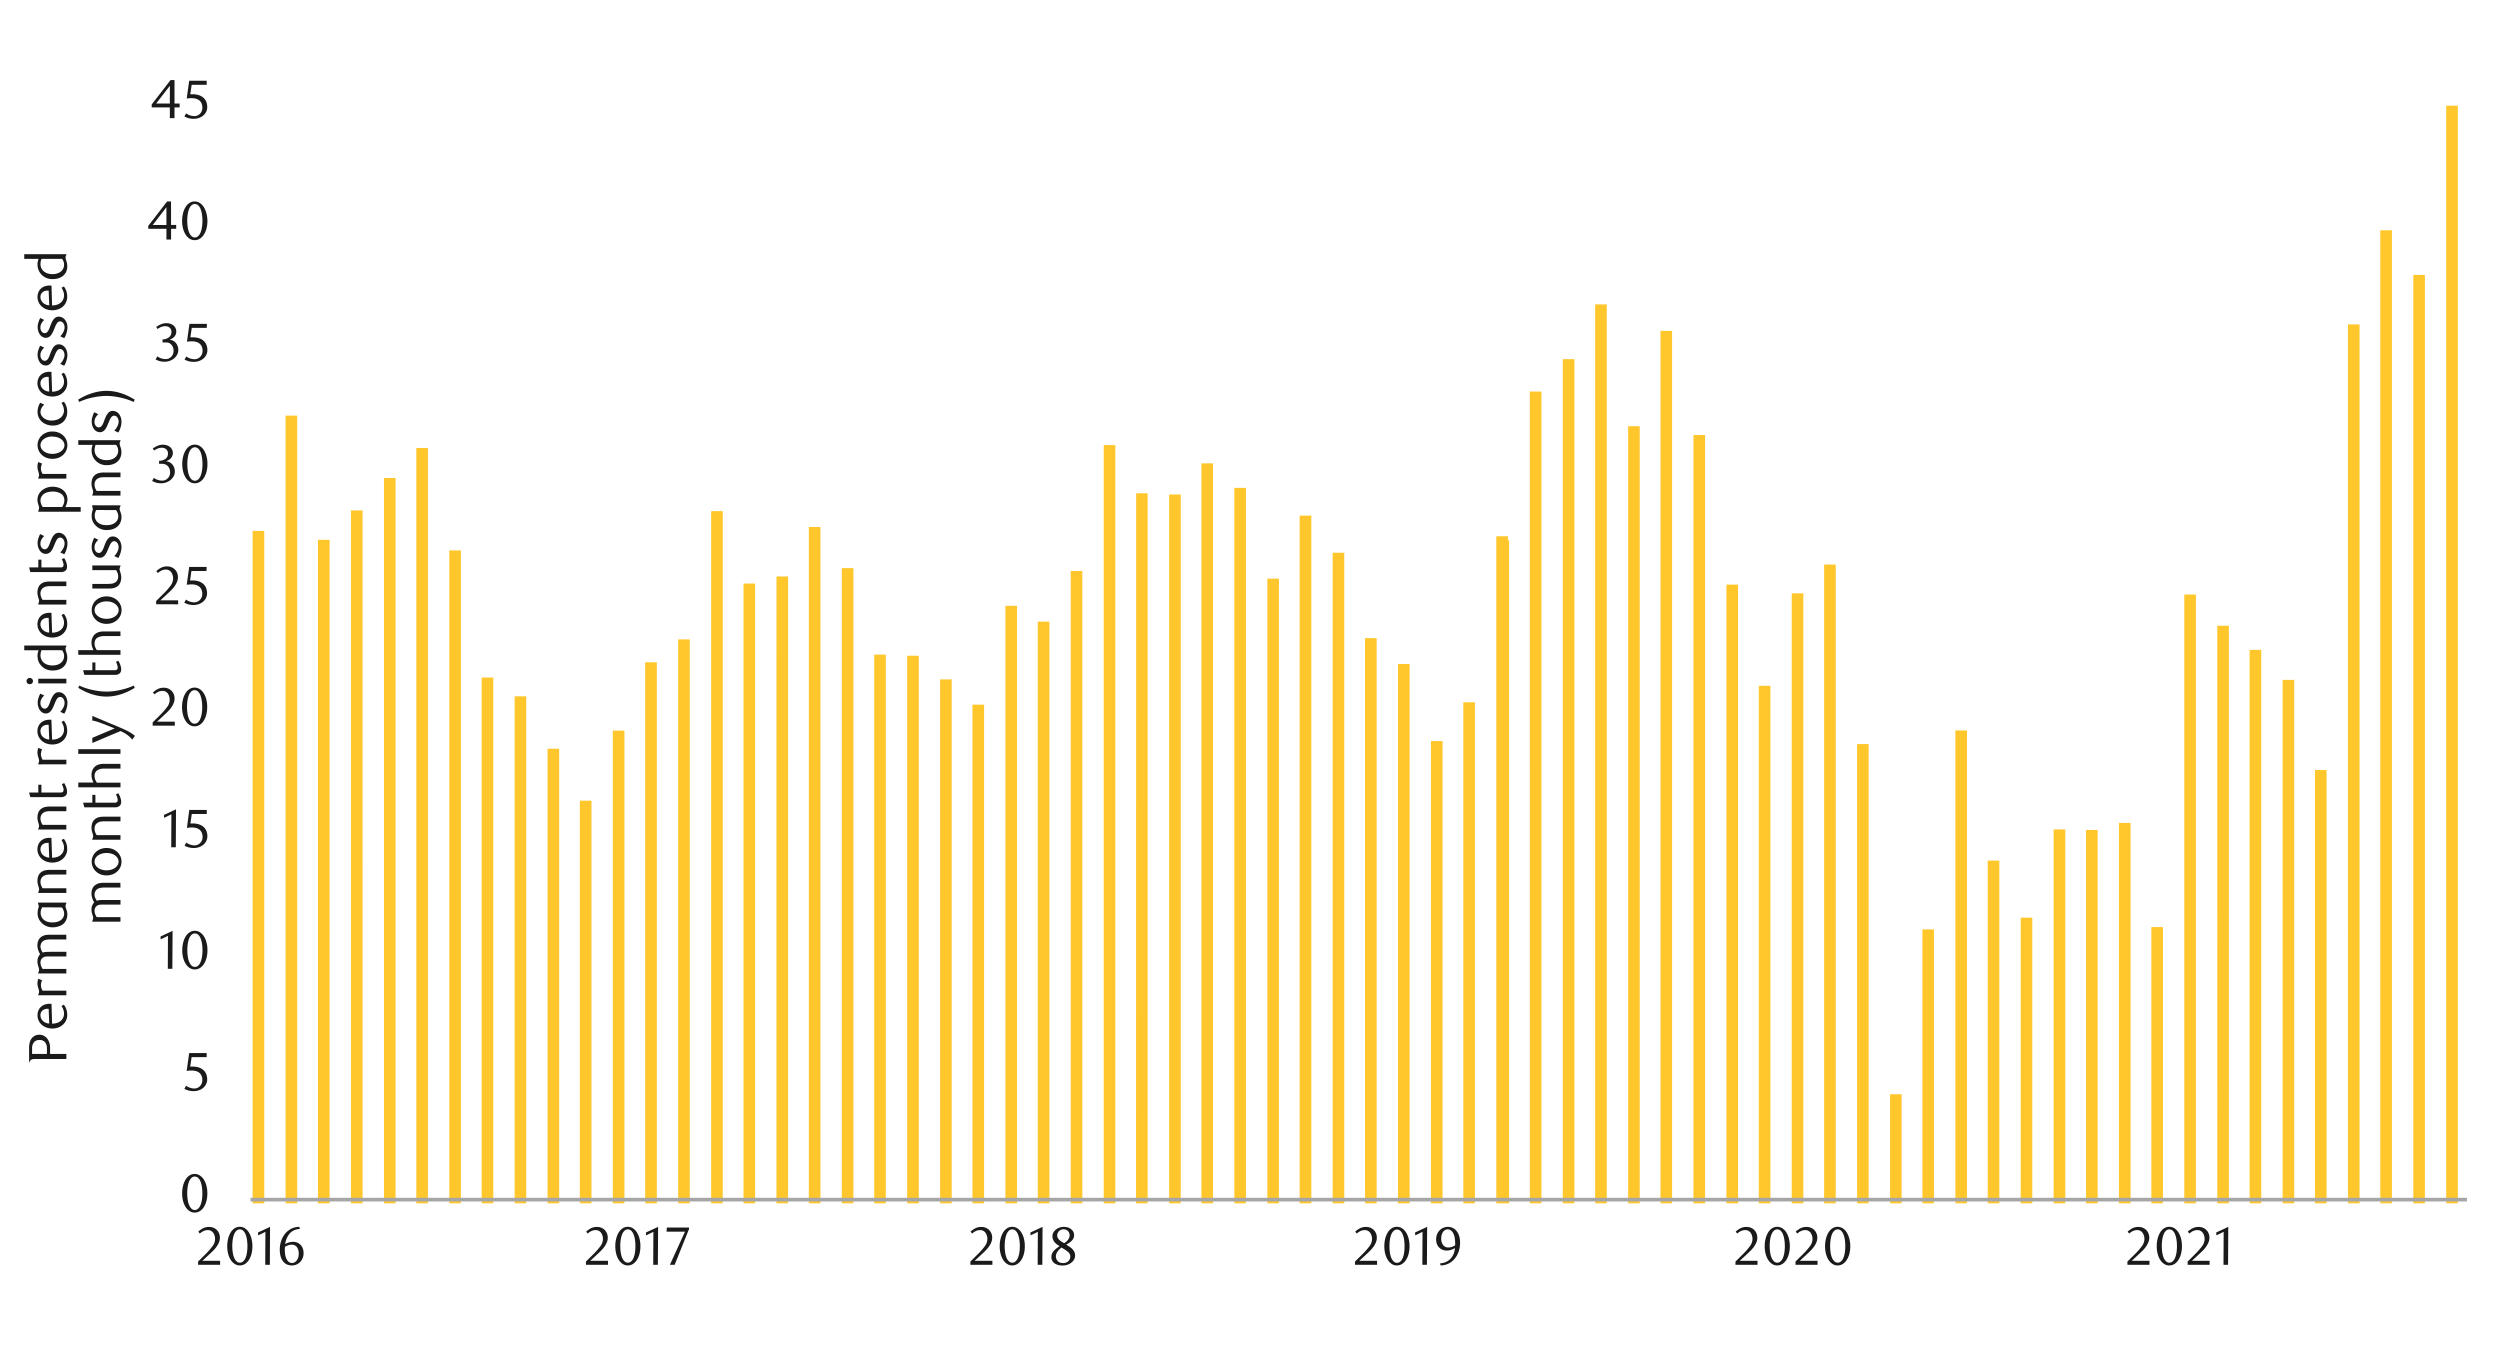 <svg id="Layer_1" data-name="Layer 1" xmlns="http://www.w3.org/2000/svg" xmlns:xlink="http://www.w3.org/1999/xlink" width="1460" height="790" viewBox="0 0 1460 790"><defs><style>.cls-1,.cls-4,.cls-5{fill:none;}.cls-2{clip-path:url(#clip-path);}.cls-3{fill:#ffc72c;}.cls-4{stroke:#ffc72c;stroke-miterlimit:10;stroke-width:6.44px;}.cls-5{stroke:#a6a6a6;stroke-linejoin:round;stroke-width:2.15px;}.cls-6{clip-path:url(#clip-path-3);}.cls-7{fill:#1a1a1a;}</style><clipPath id="clip-path"><rect class="cls-1" x="146.29" y="61.7" width="1296.52" height="641.04"/></clipPath><clipPath id="clip-path-3"><rect class="cls-1" x="9.38" y="41.2" width="1441.25" height="707.59"/></clipPath></defs><g class="cls-2"><path class="cls-3" d="M1431.81,61.31h.34V700.6h-.34Zm-19.23,102.48h.34V700.6h-.34Zm-19.26-26.11h.34V700.6h-.34Zm-18.89,55h.33V700.6h-.33Zm-19.26,260.2h.33V700.6h-.33Zm-18.9-52.6h.34V700.6h-.34ZM1317,382.73h.34V700.6H1317Zm-18.89-14.07h.34V700.6h-.34Zm-19.26-18.22h.34V700.6h-.34Zm-19.24,194.19h.34v156h-.34ZM1240.7,483.8h.34V700.6h-.34Zm-19.23,4.12h.34V700.6h-.34Zm-18.92-.34h.36v213h-.36Zm-19.23,51.55h.33V700.6h-.33Zm-19.27-33.33h.34V700.6h-.34Zm-18.89-76h.34V700.6h-.34ZM1125.9,546h.34V700.6h-.34ZM1107,642.26h.33V700.6H1107Zm-19.26-204.51h.33V700.6h-.33ZM1068.51,332.9h.34V700.6h-.34Zm-18.92,16.84h.34V700.6h-.34Zm-19.23,54h.34V700.6h-.34Zm-18.92-59.13h.36v356h-.36ZM992.2,257.27h.34V700.6h-.34Zm-19.26-60.83h.34V700.6h-.34Zm-18.89,55.7h.34V700.6h-.34ZM934.79,181h.34V700.6h-.34Zm-18.9,31.95h.34V700.6h-.34Zm-19.26,18.92H897V700.6h-.34ZM877.74,318.8h.34V700.6h-.34Zm-.68-2.39h.34V700.6h-.34ZM857.8,413.33h.34V700.6h-.34ZM838.91,436h.34V700.6h-.34Zm-19.26-45H820V700.6h-.34Zm-19.26-15.12h.36V700.6h-.36ZM781.49,326h.34V700.6h-.34Zm-19.26-21.65h.37V700.6h-.37Zm-18.89,36.8h.34V700.6h-.34Zm-19.26-53h.36V700.6h-.36ZM704.85,273.8h.33V700.6h-.33ZM686,292h.34V700.6H686Zm-19.26-.7H667V700.6h-.34ZM647.8,263.14h.34V700.6h-.34Zm-19.26,73.54h.33V700.6h-.33Zm-19.26,29.56h.36V700.6h-.36ZM590.38,357h.34V700.6h-.34Zm-19.26,57.75h.37V700.6h-.37Zm-18.89-14.77h.34V700.6h-.34ZM533,386.17h.36V700.6H533Zm-19.24-.67h.34V700.6h-.34ZM494.84,335h.34V700.6h-.34Zm-19.26-24h.34V700.6h-.34Zm-18.89,28.87H457V700.6h-.33Zm-19.26,4.12h.33V700.6h-.33Zm-18.9-42.27h.34v399h-.34Zm-19.26,74.93h.34v324h-.34ZM380,390h.37V700.6H380Zm-18.89,39.88h.33V700.6h-.33Zm-19.26,40.92h.36V700.6h-.36ZM323,440.49h.34V700.6H323Zm-19.23-30.6h.34V700.6h-.34Zm-19.26-11h.34V700.6h-.34Zm-18.9-74.25h.34v376h-.34Zm-19.26-59.78h.34V700.6h-.34Zm-18.89,17.51h.34V700.6h-.34Zm-19.26,18.92h.34V700.6h-.34ZM188.9,318.47h.37V700.6h-.37ZM170,245.93h.34V700.6H170ZM150.74,313.3h.37V700.6h-.37Zm-18.89,34h.35V700.6h-.35ZM112.6,404.76H113V700.6h-.35Zm-19.24-44.7h.34V700.6h-.34ZM74.45,320.52h.35V700.6h-.35ZM55.2,354.9h.35V700.6H55.2ZM36.3,306.42h.34V700.6H36.3ZM17.05,317.08h.34V700.6h-.34ZM-1.86,361.44h.35V700.6h-.35ZM-21.1,400.27h.34V700.6h-.34Zm-19.25-8.6H-40V700.6h-.34ZM-59.26,467.3h.35V700.6h-.35Zm-19.19,49.83h.35V700.6h-.35Z"/></g><g class="cls-2"><path class="cls-4" d="M1431.81,61.31h.34V700.6h-.34Zm-19.23,102.48h.34V700.6h-.34Zm-19.26-26.11h.34V700.6h-.34Zm-18.89,55h.33V700.6h-.33Zm-19.26,260.2h.33V700.6h-.33Zm-18.9-52.6h.34V700.6h-.34ZM1317,382.73h.34V700.6H1317Zm-18.89-14.07h.34V700.6h-.34Zm-19.26-18.22h.34V700.6h-.34Zm-19.24,194.19h.34v156h-.34ZM1240.7,483.8h.34V700.6h-.34Zm-19.23,4.12h.34V700.6h-.34Zm-18.92-.34h.36v213h-.36Zm-19.23,51.55h.33V700.6h-.33Zm-19.27-33.33h.34V700.6h-.34Zm-18.89-76h.34V700.6h-.34ZM1125.9,546h.34V700.6h-.34ZM1107,642.26h.33V700.6H1107Zm-19.26-204.51h.33V700.6h-.33ZM1068.51,332.9h.34V700.6h-.34Zm-18.92,16.84h.34V700.6h-.34Zm-19.23,54h.34V700.6h-.34Zm-18.92-59.13h.36v356h-.36ZM992.2,257.27h.34V700.6h-.34Zm-19.26-60.83h.34V700.6h-.34Zm-18.89,55.7h.34V700.6h-.34ZM934.79,181h.34V700.6h-.34Zm-18.9,31.95h.34V700.6h-.34Zm-19.26,18.92H897V700.6h-.34ZM877.74,318.8h.34V700.6h-.34Zm-.68-2.39h.34V700.6h-.34ZM857.8,413.33h.34V700.6h-.34ZM838.91,436h.34V700.6h-.34Zm-19.26-45H820V700.6h-.34Zm-19.26-15.12h.36V700.6h-.36ZM781.49,326h.34V700.6h-.34Zm-19.26-21.65h.37V700.6h-.37Zm-18.89,36.8h.34V700.6h-.34Zm-19.26-53h.36V700.6h-.36ZM704.85,273.8h.33V700.6h-.33ZM686,292h.34V700.6H686Zm-19.26-.7H667V700.6h-.34ZM647.8,263.14h.34V700.6h-.34Zm-19.26,73.54h.33V700.6h-.33Zm-19.26,29.56h.36V700.6h-.36ZM590.38,357h.34V700.6h-.34Zm-19.26,57.75h.37V700.6h-.37Zm-18.89-14.77h.34V700.6h-.34ZM533,386.17h.36V700.6H533Zm-19.24-.67h.34V700.6h-.34ZM494.84,335h.34V700.6h-.34Zm-19.26-24h.34V700.6h-.34Zm-18.89,28.87H457V700.6h-.33Zm-19.26,4.12h.33V700.6h-.33Zm-18.9-42.27h.34v399h-.34Zm-19.26,74.93h.34v324h-.34ZM380,390h.37V700.6H380Zm-18.89,39.88h.33V700.6h-.33Zm-19.26,40.92h.36V700.6h-.36ZM323,440.49h.34V700.6H323Zm-19.23-30.6h.34V700.6h-.34Zm-19.26-11h.34V700.6h-.34Zm-18.9-74.25h.34v376h-.34Zm-19.26-59.78h.34V700.6h-.34Zm-18.89,17.51h.34V700.6h-.34Zm-19.26,18.92h.34V700.6h-.34ZM188.9,318.47h.37V700.6h-.37ZM170,245.93h.34V700.6H170ZM150.74,313.3h.37V700.6h-.37Zm-18.89,34h.35V700.6h-.35ZM112.6,404.76H113V700.6h-.35Zm-19.24-44.7h.34V700.6h-.34ZM74.45,320.52h.35V700.6h-.35ZM55.2,354.9h.35V700.6H55.2ZM36.3,306.42h.34V700.6H36.3ZM17.05,317.08h.34V700.6h-.34ZM-1.86,361.44h.35V700.6h-.35ZM-21.1,400.27h.34V700.6h-.34Zm-19.25-8.6H-40V700.6h-.34ZM-59.26,467.3h.35V700.6h-.35Zm-19.19,49.83h.35V700.6h-.35Z"/></g><line class="cls-5" x1="146.31" y1="700.6" x2="1440.72" y2="700.6"/><g class="cls-6"><path class="cls-7" d="M121.09,696.94a17.33,17.33,0,0,1-.55,4.52A12.26,12.26,0,0,1,119,705a7.71,7.71,0,0,1-2.34,2.32,5.51,5.51,0,0,1-3,.82,5.29,5.29,0,0,1-2.9-.83,7.75,7.75,0,0,1-2.3-2.33,12.15,12.15,0,0,1-1.53-3.55,17.15,17.15,0,0,1-.55-4.49,17.81,17.81,0,0,1,.55-4.56,13.07,13.07,0,0,1,1.51-3.61,7.39,7.39,0,0,1,2.3-2.35,5.55,5.55,0,0,1,5.87,0A7.82,7.82,0,0,1,119,688.8a12.57,12.57,0,0,1,1.54,3.6A17.49,17.49,0,0,1,121.09,696.94Zm-2.91,0a25,25,0,0,0-.28-3.89,13.63,13.63,0,0,0-.84-3.13,5.58,5.58,0,0,0-1.37-2.07,2.89,2.89,0,0,0-3.86,0,5.66,5.66,0,0,0-1.37,2.05,13.5,13.5,0,0,0-.84,3.1,26,26,0,0,0,0,7.74,12.73,12.73,0,0,0,.85,3.1,5.87,5.87,0,0,0,1.39,2.06,2.77,2.77,0,0,0,1.9.74,2.81,2.81,0,0,0,1.91-.74,5.61,5.61,0,0,0,1.39-2.06,13.31,13.31,0,0,0,.84-3.08A24.05,24.05,0,0,0,118.18,697Z"/></g><g class="cls-6"><path class="cls-7" d="M120.69,617.38H111.9l-.82,5.53.69,0h.7a10.93,10.93,0,0,1,4.16.69,7.36,7.36,0,0,1,2.62,1.77,6.31,6.31,0,0,1,1.36,2.39,8.87,8.87,0,0,1,.39,2.54,6.23,6.23,0,0,1-.64,2.86,7,7,0,0,1-1.74,2.19,8.06,8.06,0,0,1-2.53,1.39,9.51,9.51,0,0,1-3,.49,12.56,12.56,0,0,1-2.58-.27,11.24,11.24,0,0,1-2.82-1.09l1-1.81a8.26,8.26,0,0,0,4.89,1.62,4.46,4.46,0,0,0,1.7-.35,4.72,4.72,0,0,0,1.48-1,4.83,4.83,0,0,0,1-1.52,4.64,4.64,0,0,0,.4-2,6,6,0,0,0-.57-2.79,4.73,4.73,0,0,0-1.47-1.73,5.46,5.46,0,0,0-2.05-.87,12,12,0,0,0-2.3-.23,11.32,11.32,0,0,0-1.43.08c-.48.05-.91.11-1.32.17L110.48,615h10.21Z"/></g><g class="cls-6"><path class="cls-7" d="M98,565.78l.09-19.25-4.3,2.05v-1.7l7-3.26-.13,22.16Z"/><path class="cls-7" d="M121.15,554.92a17.36,17.36,0,0,1-.55,4.53,12.2,12.2,0,0,1-1.54,3.56,7.49,7.49,0,0,1-2.34,2.32,5.5,5.5,0,0,1-3,.83,5.33,5.33,0,0,1-2.9-.84,7.75,7.75,0,0,1-2.3-2.33,12.21,12.21,0,0,1-1.53-3.54,17.23,17.23,0,0,1-.55-4.5,17.68,17.68,0,0,1,.55-4.55,12.82,12.82,0,0,1,1.51-3.61,7.35,7.35,0,0,1,2.31-2.36,5.36,5.36,0,0,1,2.91-.84,5.42,5.42,0,0,1,3,.84,7.64,7.64,0,0,1,2.34,2.36,12.39,12.39,0,0,1,1.54,3.59A17.54,17.54,0,0,1,121.15,554.92Zm-2.9.05a24.92,24.92,0,0,0-.29-3.89,13.77,13.77,0,0,0-.84-3.13,5.75,5.75,0,0,0-1.37-2.07,2.89,2.89,0,0,0-3.86,0,5.71,5.71,0,0,0-1.37,2.06,13.27,13.27,0,0,0-.84,3.09,27,27,0,0,0,0,7.75,12.78,12.78,0,0,0,.85,3.09,6,6,0,0,0,1.39,2.06,2.77,2.77,0,0,0,1.9.74,2.81,2.81,0,0,0,1.91-.74,5.61,5.61,0,0,0,1.39-2.06,13.31,13.31,0,0,0,.84-3.08A24,24,0,0,0,118.25,555Z"/></g><g class="cls-6"><path class="cls-7" d="M100,494.8l.09-19.25-4.3,2.06V475.9l7-3.26-.12,22.16Z"/><path class="cls-7" d="M120.75,475.39H112l-.82,5.53.7,0,.69,0a10.69,10.69,0,0,1,4.16.7,7,7,0,0,1,2.62,1.77,6.07,6.07,0,0,1,1.36,2.38,8.67,8.67,0,0,1,.4,2.55,6.3,6.3,0,0,1-.65,2.86,6.72,6.72,0,0,1-1.74,2.18,8.06,8.06,0,0,1-2.53,1.39,9.19,9.19,0,0,1-3,.49,12.4,12.4,0,0,1-2.57-.27,10.92,10.92,0,0,1-2.83-1.09l1-1.8a8.35,8.35,0,0,0,4.9,1.61,4.41,4.41,0,0,0,1.69-.35,4.61,4.61,0,0,0,1.48-1,4.7,4.7,0,0,0,1.44-3.47,6,6,0,0,0-.57-2.8,4.69,4.69,0,0,0-1.47-1.72,5.31,5.31,0,0,0-2.05-.87,11.21,11.21,0,0,0-2.29-.24,13.59,13.59,0,0,0-1.44.08c-.47.05-.91.11-1.31.17L110.54,473h10.21Z"/></g><g class="cls-6"><path class="cls-7" d="M89.15,423.79v-1.9l4.18-4.15A40.62,40.62,0,0,0,97.52,413a6.79,6.79,0,0,0,1.27-6.34A5.35,5.35,0,0,0,98,405a3.67,3.67,0,0,0-1.31-1.11,3.77,3.77,0,0,0-1.76-.4,6.11,6.11,0,0,0-2.57.55,8.34,8.34,0,0,0-2.12,1.48l-.92-1.14a12.25,12.25,0,0,1,3-2.07,8,8,0,0,1,3.36-.69,6.58,6.58,0,0,1,2.44.46,6.11,6.11,0,0,1,2,1.3,6,6,0,0,1,1.34,2,6.41,6.41,0,0,1,.49,2.55,7,7,0,0,1-.55,2.76,12.69,12.69,0,0,1-1.36,2.45,17.76,17.76,0,0,1-1.71,2.07c-.6.63-1.15,1.16-1.63,1.6l-5,4.65h10.39v2.34Z"/><path class="cls-7" d="M121,412.91a17.44,17.44,0,0,1-.55,4.54,12.39,12.39,0,0,1-1.55,3.57,7.53,7.53,0,0,1-2.34,2.33,5.51,5.51,0,0,1-2.95.82,5.31,5.31,0,0,1-2.91-.84A7.55,7.55,0,0,1,108.4,421a12.27,12.27,0,0,1-1.53-3.55,17.28,17.28,0,0,1-.56-4.5,17.77,17.77,0,0,1,.56-4.57,12.73,12.73,0,0,1,1.52-3.62,7.43,7.43,0,0,1,2.3-2.36,5.56,5.56,0,0,1,5.88,0,7.64,7.64,0,0,1,2.34,2.36,12.58,12.58,0,0,1,1.55,3.6A17.62,17.62,0,0,1,121,412.91Zm-2.91,0a24.92,24.92,0,0,0-.29-3.89,13.72,13.72,0,0,0-.84-3.14,5.7,5.7,0,0,0-1.37-2.07,2.87,2.87,0,0,0-3.87,0,5.68,5.68,0,0,0-1.38,2.05,13.59,13.59,0,0,0-.84,3.11,27,27,0,0,0,0,7.76,12.85,12.85,0,0,0,.86,3.1,5.77,5.77,0,0,0,1.39,2.06,2.75,2.75,0,0,0,1.9.75,2.8,2.8,0,0,0,1.92-.75,5.53,5.53,0,0,0,1.39-2.06,13.27,13.27,0,0,0,.84-3.09A24.14,24.14,0,0,0,118.1,413Z"/></g><g class="cls-6"><path class="cls-7" d="M91.18,352.87V351l4.17-4.14a41.57,41.57,0,0,0,4.19-4.72,7.17,7.17,0,0,0,1.56-4.22,7,7,0,0,0-.3-2.1,5.29,5.29,0,0,0-.84-1.68,3.66,3.66,0,0,0-3.06-1.5,5.88,5.88,0,0,0-2.56.55,7.9,7.9,0,0,0-2.12,1.47l-.92-1.14a12.28,12.28,0,0,1,3-2.06,7.84,7.84,0,0,1,3.35-.69,6.56,6.56,0,0,1,2.43.46,6.07,6.07,0,0,1,2,1.3,5.93,5.93,0,0,1,1.34,2,6.39,6.39,0,0,1,.49,2.54,7,7,0,0,1-.55,2.76,12.69,12.69,0,0,1-1.36,2.45,16.75,16.75,0,0,1-1.7,2.07c-.6.62-1.15,1.15-1.63,1.59l-5,4.64h10.37v2.34Z"/><path class="cls-7" d="M120.57,333.46h-8.79L111,339l.7,0,.69,0a10.89,10.89,0,0,1,4.16.69,7.36,7.36,0,0,1,2.62,1.77,6.31,6.31,0,0,1,1.36,2.39,9,9,0,0,1,.4,2.55,6.3,6.3,0,0,1-.65,2.86,6.72,6.72,0,0,1-1.74,2.18,8.06,8.06,0,0,1-2.53,1.39,9.46,9.46,0,0,1-3,.49,12.4,12.4,0,0,1-2.57-.27,10.79,10.79,0,0,1-2.83-1.09l1-1.8a8.33,8.33,0,0,0,4.9,1.61,4.41,4.41,0,0,0,1.69-.35,4.61,4.61,0,0,0,1.48-1,5,5,0,0,0,1.05-1.52,4.8,4.8,0,0,0,.39-2,6,6,0,0,0-.57-2.79,4.81,4.81,0,0,0-1.47-1.73,5.29,5.29,0,0,0-2-.86,11.21,11.21,0,0,0-2.29-.24,11.37,11.37,0,0,0-1.44.08c-.48,0-.91.11-1.31.17l1.45-10.43h10.21Z"/></g><g class="cls-6"><path class="cls-7" d="M96.91,269.38a5.31,5.31,0,0,1,3.75,1.88,6.12,6.12,0,0,1,1.06,1.85,6.63,6.63,0,0,1,.37,2.27,5.68,5.68,0,0,1-.66,2.7,7.14,7.14,0,0,1-1.77,2.18,8.17,8.17,0,0,1-2.56,1.46,8.77,8.77,0,0,1-3,.52,12,12,0,0,1-2.48-.27,10,10,0,0,1-2.77-1.09l1-1.8a8.48,8.48,0,0,0,4.93,1.61,4.22,4.22,0,0,0,1.71-.35,5,5,0,0,0,1.47-1,4.49,4.49,0,0,0,1-1.49,4.67,4.67,0,0,0,.38-1.94,5.75,5.75,0,0,0-.37-2.16,4.57,4.57,0,0,0-1-1.57,4.17,4.17,0,0,0-1.51-1,5.36,5.36,0,0,0-1.85-.31H92.9v-1.77A6.42,6.42,0,0,0,96.63,268a3.8,3.8,0,0,0,1.45-3.23,3,3,0,0,0-1-2.37,3.58,3.58,0,0,0-2.48-.91,6.84,6.84,0,0,0-2.34.39A10.4,10.4,0,0,0,90,263.12l-.76-1.2a14.88,14.88,0,0,1,2.88-1.62,7.84,7.84,0,0,1,3-.6,7.35,7.35,0,0,1,2.36.37,5.79,5.79,0,0,1,1.82,1,4.45,4.45,0,0,1,1.64,3.48,4.45,4.45,0,0,1-.32,1.71,5,5,0,0,1-.85,1.36,5.09,5.09,0,0,1-1.27,1A9.21,9.21,0,0,1,96.91,269.38Z"/><path class="cls-7" d="M121.15,271a17.36,17.36,0,0,1-.55,4.53,12.2,12.2,0,0,1-1.54,3.56,7.64,7.64,0,0,1-2.34,2.33,5.58,5.58,0,0,1-3,.82,5.3,5.3,0,0,1-2.9-.84,7.64,7.64,0,0,1-2.3-2.33,12.21,12.21,0,0,1-1.53-3.54,17.21,17.21,0,0,1-.55-4.49,17.7,17.7,0,0,1,.55-4.56,12.82,12.82,0,0,1,1.51-3.61,7.35,7.35,0,0,1,2.31-2.36,5.36,5.36,0,0,1,2.91-.84,5.42,5.42,0,0,1,3,.84,7.75,7.75,0,0,1,2.34,2.36,12.39,12.39,0,0,1,1.54,3.59A17.54,17.54,0,0,1,121.15,271Zm-2.9.05a24.92,24.92,0,0,0-.29-3.89,13.77,13.77,0,0,0-.84-3.13,5.75,5.75,0,0,0-1.37-2.07,2.89,2.89,0,0,0-3.86,0,5.71,5.71,0,0,0-1.37,2.06,13.36,13.36,0,0,0-.84,3.1,26.88,26.88,0,0,0,0,7.74,13,13,0,0,0,.85,3.1,6,6,0,0,0,1.39,2.05,2.73,2.73,0,0,0,1.9.74,2.77,2.77,0,0,0,1.91-.74,5.57,5.57,0,0,0,1.39-2.05,13.4,13.4,0,0,0,.84-3.09A23.92,23.92,0,0,0,118.25,271.05Z"/></g><g class="cls-6"><path class="cls-7" d="M98.94,198.4a5.6,5.6,0,0,1,2.12.58,5.41,5.41,0,0,1,1.63,1.3,6.12,6.12,0,0,1,1.06,1.85,6.63,6.63,0,0,1,.38,2.27,5.68,5.68,0,0,1-.67,2.7,7.3,7.3,0,0,1-1.77,2.19,8.35,8.35,0,0,1-2.56,1.45,8.77,8.77,0,0,1-3,.52,12,12,0,0,1-2.48-.27,10,10,0,0,1-2.77-1.09l1-1.8a8.41,8.41,0,0,0,4.93,1.61,4.22,4.22,0,0,0,1.71-.35,4.79,4.79,0,0,0,1.47-1,4.62,4.62,0,0,0,1-1.48,4.88,4.88,0,0,0,.37-1.95,5.75,5.75,0,0,0-.37-2.16,4.52,4.52,0,0,0-1-1.57,4.17,4.17,0,0,0-1.51-1A5.36,5.36,0,0,0,96.6,200H94.93v-1.77A6.25,6.25,0,0,0,98.66,197a3.8,3.8,0,0,0,1.45-3.23,3,3,0,0,0-1-2.37,3.58,3.58,0,0,0-2.48-.91,6.84,6.84,0,0,0-2.34.39A10.85,10.85,0,0,0,92,192.14l-.76-1.2a14.31,14.31,0,0,1,2.88-1.61,7.87,7.87,0,0,1,3-.6,7.35,7.35,0,0,1,2.36.36,5.84,5.84,0,0,1,1.83,1,4.49,4.49,0,0,1,1.19,1.52,4.41,4.41,0,0,1,.44,2,4.45,4.45,0,0,1-.32,1.71,4.79,4.79,0,0,1-.85,1.36,5.09,5.09,0,0,1-1.27,1A9.21,9.21,0,0,1,98.94,198.4Z"/><path class="cls-7" d="M120.75,191.48H112l-.82,5.53.7,0,.69,0a10.88,10.88,0,0,1,4.16.7,7,7,0,0,1,2.62,1.77,6.07,6.07,0,0,1,1.36,2.38,8.67,8.67,0,0,1,.4,2.55,6.27,6.27,0,0,1-.65,2.86,6.72,6.72,0,0,1-1.74,2.18,8.06,8.06,0,0,1-2.53,1.39,9.19,9.19,0,0,1-3,.49,12.4,12.4,0,0,1-2.57-.27,10.79,10.79,0,0,1-2.83-1.09l1-1.8a8.28,8.28,0,0,0,4.9,1.61,4.23,4.23,0,0,0,1.69-.35,4.45,4.45,0,0,0,1.48-1,4.7,4.7,0,0,0,1.44-3.47,6,6,0,0,0-.57-2.8,4.69,4.69,0,0,0-1.47-1.72,5.46,5.46,0,0,0-2.05-.87,11.21,11.21,0,0,0-2.29-.24,13.59,13.59,0,0,0-1.44.08c-.47,0-.91.11-1.31.18l1.45-10.44h10.21Z"/></g><g class="cls-6"><path class="cls-7" d="M99.91,133.63v6.24H97.19v-6.24H86.58v-1.71l11-14.25h2.31v13.68h3v2.28ZM97.19,121l-8,10.39h8Z"/><path class="cls-7" d="M121.13,129a17.44,17.44,0,0,1-.55,4.54A12.12,12.12,0,0,1,119,137.1a7.53,7.53,0,0,1-2.34,2.33,5.51,5.51,0,0,1-3,.82,5.31,5.31,0,0,1-2.91-.84,7.66,7.66,0,0,1-2.31-2.33,12.27,12.27,0,0,1-1.53-3.55,17.29,17.29,0,0,1-.55-4.5,17.78,17.78,0,0,1,.55-4.57,12.73,12.73,0,0,1,1.52-3.62,7.43,7.43,0,0,1,2.3-2.36,5.56,5.56,0,0,1,5.88,0,7.64,7.64,0,0,1,2.34,2.36,12.31,12.31,0,0,1,1.55,3.6A17.62,17.62,0,0,1,121.13,129Zm-2.91,0a24.92,24.92,0,0,0-.29-3.89,13.72,13.72,0,0,0-.84-3.14,5.46,5.46,0,0,0-1.37-2.07,2.87,2.87,0,0,0-3.87,0,5.54,5.54,0,0,0-1.37,2,13.59,13.59,0,0,0-.84,3.11,26.1,26.1,0,0,0,0,7.76,12.86,12.86,0,0,0,.85,3.1,5.77,5.77,0,0,0,1.39,2.06,2.75,2.75,0,0,0,1.9.75,2.8,2.8,0,0,0,1.92-.75,5.41,5.41,0,0,0,1.39-2.06,13.27,13.27,0,0,0,.84-3.09A24.14,24.14,0,0,0,118.22,129Z"/></g><g class="cls-6"><path class="cls-7" d="M101.91,62.72V69H99.19V62.72H88.6V61l11-14.23h2.31V60.45h3v2.27ZM99.19,50.08l-8,10.37h8Z"/><path class="cls-7" d="M120.72,49.54h-8.79l-.82,5.53.69,0,.7,0a10.64,10.64,0,0,1,4.15.7,7.16,7.16,0,0,1,2.63,1.77,6.33,6.33,0,0,1,1.36,2.38,9,9,0,0,1,.39,2.55,6.3,6.3,0,0,1-.65,2.86,6.82,6.82,0,0,1-1.73,2.18,8.06,8.06,0,0,1-2.53,1.39,9.24,9.24,0,0,1-3,.49,12.49,12.49,0,0,1-2.58-.27A11.06,11.06,0,0,1,107.69,68l1-1.8a8.35,8.35,0,0,0,4.9,1.61,4.23,4.23,0,0,0,1.69-.35,4.65,4.65,0,0,0,1.49-1,4.78,4.78,0,0,0,1-1.51,4.83,4.83,0,0,0,.4-2,6,6,0,0,0-.57-2.8,4.69,4.69,0,0,0-1.47-1.72,5.51,5.51,0,0,0-2.06-.87,11.21,11.21,0,0,0-2.29-.24,13.9,13.9,0,0,0-1.44.08c-.47,0-.91.11-1.31.17l1.46-10.43h10.21Z"/></g><g class="cls-6"><path class="cls-7" d="M115.68,738.64v-1.89l4.17-4.14a41.57,41.57,0,0,0,4.19-4.73,7.14,7.14,0,0,0,1.56-4.22,7,7,0,0,0-.3-2.1,5.51,5.51,0,0,0-.84-1.68,3.75,3.75,0,0,0-1.31-1.1,3.85,3.85,0,0,0-1.75-.4,5.89,5.89,0,0,0-2.56.56,7.9,7.9,0,0,0-2.12,1.47l-.92-1.14a12.63,12.63,0,0,1,3-2.07,8,8,0,0,1,3.35-.68,6.37,6.37,0,0,1,2.43.46,5.89,5.89,0,0,1,2,1.29,6,6,0,0,1,1.34,2,6.36,6.36,0,0,1,.49,2.54,7,7,0,0,1-.55,2.76,13,13,0,0,1-1.36,2.45,17.41,17.41,0,0,1-1.7,2.06c-.6.62-1.15,1.15-1.63,1.6l-5,4.63h10.37v2.34Z"/><path class="cls-7" d="M147.41,727.79a17.77,17.77,0,0,1-.55,4.52,12.21,12.21,0,0,1-1.55,3.56A7.5,7.5,0,0,1,143,738.2,5.54,5.54,0,0,1,140,739a5.3,5.3,0,0,1-2.9-.84,7.74,7.74,0,0,1-2.31-2.32,12.27,12.27,0,0,1-1.53-3.55,17.64,17.64,0,0,1-.55-4.49,18.15,18.15,0,0,1,.55-4.56,13.08,13.08,0,0,1,1.52-3.61,7.43,7.43,0,0,1,2.3-2.36,5.47,5.47,0,0,1,2.92-.83,5.55,5.55,0,0,1,2.95.83,7.72,7.72,0,0,1,2.33,2.36,12.46,12.46,0,0,1,1.55,3.6A17.93,17.93,0,0,1,147.41,727.79Zm-2.91,0a24.84,24.84,0,0,0-.28-3.88,13.63,13.63,0,0,0-.84-3.13,5.59,5.59,0,0,0-1.38-2.07,2.85,2.85,0,0,0-3.85,0,5.68,5.68,0,0,0-1.38,2,13.51,13.51,0,0,0-.83,3.1,26,26,0,0,0,0,7.74,12.86,12.86,0,0,0,.85,3.1,5.73,5.73,0,0,0,1.39,2,2.74,2.74,0,0,0,1.9.75,2.79,2.79,0,0,0,1.91-.75,5.48,5.48,0,0,0,1.39-2,13.31,13.31,0,0,0,.84-3.08A24.18,24.18,0,0,0,144.5,727.83Z"/><path class="cls-7" d="M154.9,738.64,155,719.4l-4.29,2.05v-1.71l7-3.25-.12,22.15Z"/><path class="cls-7" d="M175.16,717.72a9.41,9.41,0,0,0-2.93.57,8.13,8.13,0,0,0-2.07,1.14,6.73,6.73,0,0,0-1.39,1.44,16.87,16.87,0,0,0-.91,1.46,10.47,10.47,0,0,0-.82,2,11.3,11.3,0,0,0-.51,2.2,9.65,9.65,0,0,1,2.42-1,9,9,0,0,1,2.26-.3,6.36,6.36,0,0,1,2.34.44,5.76,5.76,0,0,1,1.94,1.3A5.9,5.9,0,0,1,176.8,729a7.75,7.75,0,0,1,.48,2.82,7.66,7.66,0,0,1-.59,3.08,6.78,6.78,0,0,1-1.55,2.26,6.64,6.64,0,0,1-2.19,1.39,7,7,0,0,1-2.53.47,7.19,7.19,0,0,1-2.74-.53,5.8,5.8,0,0,1-2.22-1.68,8.31,8.31,0,0,1-1.51-2.89,13.89,13.89,0,0,1-.55-4.16,15.45,15.45,0,0,1,.89-5.31,13.31,13.31,0,0,1,2.41-4.2,11.29,11.29,0,0,1,3.61-2.77,10.23,10.23,0,0,1,4.47-1Zm-8.72,10.4a8.64,8.64,0,0,0-.1.92c0,.31,0,.63,0,.94a17.32,17.32,0,0,0,.19,2.63,8.08,8.08,0,0,0,.53,2,5.48,5.48,0,0,0,1.48,2.25,3,3,0,0,0,2,.72,3.19,3.19,0,0,0,1.47-.36,3.76,3.76,0,0,0,1.24-1.06,5.61,5.61,0,0,0,.87-1.67,6.85,6.85,0,0,0,.33-2.19,6.22,6.22,0,0,0-1.12-4.06,3.62,3.62,0,0,0-2.91-1.34,6.94,6.94,0,0,0-1.88.27A8.74,8.74,0,0,0,166.44,728.12Z"/></g><g class="cls-6"><path class="cls-7" d="M342.2,738.64v-1.89l4.17-4.14a41.57,41.57,0,0,0,4.19-4.73,7.14,7.14,0,0,0,1.56-4.22,7,7,0,0,0-.3-2.1,5.51,5.51,0,0,0-.84-1.68,3.75,3.75,0,0,0-1.31-1.1,3.85,3.85,0,0,0-1.75-.4,5.89,5.89,0,0,0-2.56.56,7.9,7.9,0,0,0-2.12,1.47l-.92-1.14a12.63,12.63,0,0,1,3-2.07,8,8,0,0,1,3.35-.68,6.37,6.37,0,0,1,2.43.46,5.89,5.89,0,0,1,2,1.29,6,6,0,0,1,1.34,2,6.36,6.36,0,0,1,.49,2.54,7,7,0,0,1-.55,2.76,13,13,0,0,1-1.36,2.45,18.45,18.45,0,0,1-1.7,2.06c-.61.62-1.15,1.15-1.63,1.6l-5,4.63h10.37v2.34Z"/><path class="cls-7" d="M374,727.79a17.33,17.33,0,0,1-.55,4.52,12,12,0,0,1-1.55,3.56,7.5,7.5,0,0,1-2.33,2.33,5.51,5.51,0,0,1-2.95.82,5.3,5.3,0,0,1-2.9-.84,7.71,7.71,0,0,1-2.3-2.32,12.27,12.27,0,0,1-1.53-3.55,17.21,17.21,0,0,1-.55-4.49,17.7,17.7,0,0,1,.55-4.56,13.07,13.07,0,0,1,1.51-3.61,7.43,7.43,0,0,1,2.3-2.36,5.6,5.6,0,0,1,5.87,0,7.72,7.72,0,0,1,2.33,2.36,12.2,12.2,0,0,1,1.55,3.6A17.49,17.49,0,0,1,374,727.79Zm-2.91,0a24.84,24.84,0,0,0-.28-3.88,13.63,13.63,0,0,0-.84-3.13,5.7,5.7,0,0,0-1.37-2.07,2.86,2.86,0,0,0-3.86,0,5.54,5.54,0,0,0-1.37,2,13.5,13.5,0,0,0-.84,3.1,26,26,0,0,0,0,7.74,12.86,12.86,0,0,0,.85,3.1,5.73,5.73,0,0,0,1.39,2,2.74,2.74,0,0,0,1.9.75,2.79,2.79,0,0,0,1.91-.75,5.48,5.48,0,0,0,1.39-2,13.31,13.31,0,0,0,.84-3.08A24.18,24.18,0,0,0,371.08,727.83Z"/><path class="cls-7" d="M381.48,738.64l.1-19.24-4.3,2.05v-1.71l7.05-3.25-.13,22.15Z"/><path class="cls-7" d="M394,738.64h-2.78l8.82-19.34H389.26l.19-2.43H402.4v.85Z"/></g><g class="cls-6"><path class="cls-7" d="M566.7,738.64v-1.89l4.17-4.14a41.57,41.57,0,0,0,4.19-4.73,7.14,7.14,0,0,0,1.56-4.22,7,7,0,0,0-.3-2.1,5.51,5.51,0,0,0-.84-1.68,3.75,3.75,0,0,0-1.31-1.1,3.85,3.85,0,0,0-1.75-.4,5.89,5.89,0,0,0-2.56.56,7.9,7.9,0,0,0-2.12,1.47l-.92-1.14a12.63,12.63,0,0,1,3-2.07,8,8,0,0,1,3.35-.68,6.37,6.37,0,0,1,2.43.46,5.89,5.89,0,0,1,2,1.29,6,6,0,0,1,1.34,2,6.36,6.36,0,0,1,.49,2.54,7,7,0,0,1-.55,2.76,13,13,0,0,1-1.36,2.45,18.45,18.45,0,0,1-1.7,2.06c-.61.62-1.15,1.15-1.63,1.6l-5,4.63h10.37v2.34Z"/><path class="cls-7" d="M598.49,727.79a17.33,17.33,0,0,1-.55,4.52,12,12,0,0,1-1.55,3.56,7.5,7.5,0,0,1-2.33,2.33,5.51,5.51,0,0,1-2.95.82,5.3,5.3,0,0,1-2.9-.84,7.71,7.71,0,0,1-2.3-2.32,12.27,12.27,0,0,1-1.53-3.55,17.21,17.21,0,0,1-.55-4.49,17.7,17.7,0,0,1,.55-4.56,13.07,13.07,0,0,1,1.51-3.61,7.43,7.43,0,0,1,2.3-2.36,5.6,5.6,0,0,1,5.87,0,7.72,7.72,0,0,1,2.33,2.36,12.2,12.2,0,0,1,1.55,3.6A17.49,17.49,0,0,1,598.49,727.79Zm-2.91,0a24.84,24.84,0,0,0-.28-3.88,13.63,13.63,0,0,0-.84-3.13,5.7,5.7,0,0,0-1.37-2.07,2.86,2.86,0,0,0-3.86,0,5.54,5.54,0,0,0-1.37,2,13.5,13.5,0,0,0-.84,3.1,26,26,0,0,0,0,7.74,12.86,12.86,0,0,0,.85,3.1,5.73,5.73,0,0,0,1.39,2,2.74,2.74,0,0,0,1.9.75,2.79,2.79,0,0,0,1.91-.75,5.48,5.48,0,0,0,1.39-2,13.31,13.31,0,0,0,.84-3.08A24.18,24.18,0,0,0,595.58,727.83Z"/><path class="cls-7" d="M606,738.64l.1-19.24-4.3,2.05v-1.71l7.05-3.25-.13,22.15Z"/><path class="cls-7" d="M618.8,727.74c-.44-.27-.91-.58-1.4-.92a7.32,7.32,0,0,1-1.36-1.2,6.18,6.18,0,0,1-1-1.59,5.24,5.24,0,0,1-.41-2.14,4.24,4.24,0,0,1,.55-2.12,5.84,5.84,0,0,1,1.48-1.7,7.37,7.37,0,0,1,2.1-1.16,7.48,7.48,0,0,1,2.49-.42,8.11,8.11,0,0,1,2.36.33,5.67,5.67,0,0,1,1.9,1,4.93,4.93,0,0,1,1.29,1.52,4.21,4.21,0,0,1,.47,2,4.11,4.11,0,0,1-.37,1.8,5,5,0,0,1-1,1.44,8.15,8.15,0,0,1-1.47,1.2c-.56.37-1.15.73-1.77,1.09l.63.38,1.64,1.09a7.81,7.81,0,0,1,1.47,1.27,6.1,6.1,0,0,1,1.05,1.59,5,5,0,0,1-.15,4.29,6,6,0,0,1-1.55,1.84,7.71,7.71,0,0,1-2.32,1.27,8.45,8.45,0,0,1-2.88.47,10.16,10.16,0,0,1-2.51-.3,6.44,6.44,0,0,1-2.08-.91,4.58,4.58,0,0,1-1.42-1.55,4.36,4.36,0,0,1-.52-2.17,5,5,0,0,1,.5-2.27,7.15,7.15,0,0,1,1.25-1.74,9.51,9.51,0,0,1,1.56-1.31C617.87,728.4,618.36,728.06,618.8,727.74Zm1.12.82a13.31,13.31,0,0,0-1.23,1.06,8.26,8.26,0,0,0-1.06,1.25,6,6,0,0,0-.73,1.39,4.13,4.13,0,0,0-.27,1.45,4.08,4.08,0,0,0,.27,1.47,3.72,3.72,0,0,0,.79,1.27,3.63,3.63,0,0,0,1.3.87,4.76,4.76,0,0,0,1.81.31,5,5,0,0,0,1.84-.31,4,4,0,0,0,1.34-.87,3.51,3.51,0,0,0,.82-1.27,4.08,4.08,0,0,0,.27-1.47,3.52,3.52,0,0,0-1.36-2.59c-.31-.27-.65-.54-1-.79s-.7-.49-1.05-.71-.67-.42-1-.6Zm1.55-2.56a7.82,7.82,0,0,0,1.22-.84,6.71,6.71,0,0,0,1-1.09,5.73,5.73,0,0,0,.73-1.26,3.85,3.85,0,0,0,.26-1.39,3.62,3.62,0,0,0-.75-2.21,3.5,3.5,0,0,0-1.16-.94,3.89,3.89,0,0,0-4.25.65,3.43,3.43,0,0,0-1.11,2.66,2.79,2.79,0,0,0,.32,1.34,4.9,4.9,0,0,0,.81,1.09,6.39,6.39,0,0,0,1.12.92l1.26.79Z"/></g><g class="cls-6"><path class="cls-7" d="M791.33,738.64v-1.89l4.18-4.14a41.57,41.57,0,0,0,4.19-4.73,7.14,7.14,0,0,0,1.56-4.22,7,7,0,0,0-.3-2.1,5.51,5.51,0,0,0-.84-1.68,3.75,3.75,0,0,0-1.31-1.1,3.85,3.85,0,0,0-1.75-.4,5.89,5.89,0,0,0-2.56.56,7.9,7.9,0,0,0-2.12,1.47l-.92-1.14a12.44,12.44,0,0,1,3-2.07,8,8,0,0,1,3.35-.68,6.37,6.37,0,0,1,2.43.46,5.89,5.89,0,0,1,2,1.29,6,6,0,0,1,1.34,2,6.36,6.36,0,0,1,.49,2.54,7,7,0,0,1-.55,2.76,13,13,0,0,1-1.36,2.45,17.41,17.41,0,0,1-1.7,2.06c-.61.62-1.15,1.15-1.63,1.6l-5,4.63h10.37v2.34Z"/><path class="cls-7" d="M823.16,727.79a17.33,17.33,0,0,1-.55,4.52,12.2,12.2,0,0,1-1.54,3.56,7.53,7.53,0,0,1-2.34,2.33,5.49,5.49,0,0,1-3,.82,5.3,5.3,0,0,1-2.9-.84,7.71,7.71,0,0,1-2.3-2.32,12.27,12.27,0,0,1-1.53-3.55,17.21,17.21,0,0,1-.55-4.49,17.7,17.7,0,0,1,.55-4.56,13.07,13.07,0,0,1,1.51-3.61,7.35,7.35,0,0,1,2.31-2.36,5.44,5.44,0,0,1,2.91-.83,5.5,5.5,0,0,1,3,.83,7.75,7.75,0,0,1,2.34,2.36,12.45,12.45,0,0,1,1.54,3.6A17.49,17.49,0,0,1,823.16,727.79Zm-2.91,0A24.84,24.84,0,0,0,820,724a13.63,13.63,0,0,0-.84-3.13,5.58,5.58,0,0,0-1.37-2.07,2.86,2.86,0,0,0-3.86,0,5.66,5.66,0,0,0-1.37,2,13.5,13.5,0,0,0-.84,3.1,26.88,26.88,0,0,0,0,7.74,12.86,12.86,0,0,0,.85,3.1,5.86,5.86,0,0,0,1.39,2,2.74,2.74,0,0,0,1.9.75,2.78,2.78,0,0,0,1.91-.75,5.48,5.48,0,0,0,1.39-2,13.31,13.31,0,0,0,.84-3.08A24.18,24.18,0,0,0,820.25,727.83Z"/><path class="cls-7" d="M830.65,738.64l.1-19.24-4.3,2.05v-1.71l7-3.25-.13,22.15Z"/><path class="cls-7" d="M841,737.79a9.31,9.31,0,0,0,2.87-.57,8.5,8.5,0,0,0,2.14-1.15,8.59,8.59,0,0,0,1.53-1.47,11.17,11.17,0,0,0,1-1.52,8.36,8.36,0,0,0,.76-2,11.3,11.3,0,0,0,.38-2.2,10.45,10.45,0,0,1-2.43,1.09,8.33,8.33,0,0,1-2.34.36,6.38,6.38,0,0,1-2.39-.44,5.74,5.74,0,0,1-2-1.28,6.09,6.09,0,0,1-1.32-2,7.44,7.44,0,0,1-.49-2.8,7.79,7.79,0,0,1,.58-3.1,7.18,7.18,0,0,1,1.53-2.29,6.52,6.52,0,0,1,2.18-1.42,6.73,6.73,0,0,1,5.14,0,6.34,6.34,0,0,1,2.29,1.68,8.47,8.47,0,0,1,1.63,2.89,12.61,12.61,0,0,1,.62,4.16,15.65,15.65,0,0,1-.87,5.31,12.93,12.93,0,0,1-2.41,4.2,11.08,11.08,0,0,1-3.61,2.77,10.38,10.38,0,0,1-4.49,1Zm8.82-10.52q0-.36,0-.6v-.61a22.18,22.18,0,0,0-.24-3,8.89,8.89,0,0,0-.65-2.31,5.17,5.17,0,0,0-1.52-2.15,3.25,3.25,0,0,0-2-.66,3,3,0,0,0-1.41.36,3.78,3.78,0,0,0-1.21,1.06A5.75,5.75,0,0,0,842,721a7.08,7.08,0,0,0-.32,2.2,6,6,0,0,0,1.18,4,3.83,3.83,0,0,0,3,1.34A7.71,7.71,0,0,0,849.81,727.27Z"/></g><g class="cls-6"><path class="cls-7" d="M1013.52,738.64v-1.89l4.18-4.14a41.38,41.38,0,0,0,4.18-4.73,7.09,7.09,0,0,0,1.57-4.22,7,7,0,0,0-.3-2.1,5.51,5.51,0,0,0-.84-1.68,3.74,3.74,0,0,0-3.07-1.5,5.92,5.92,0,0,0-2.56.56,7.85,7.85,0,0,0-2.11,1.47l-.92-1.14a12.59,12.59,0,0,1,3-2.07,8,8,0,0,1,3.35-.68,6.38,6.38,0,0,1,2.44.46,5.89,5.89,0,0,1,2,1.29,6.12,6.12,0,0,1,1.34,2,6.36,6.36,0,0,1,.49,2.54,7,7,0,0,1-.55,2.76,13,13,0,0,1-1.36,2.45,18.51,18.51,0,0,1-1.71,2.06c-.6.62-1.14,1.15-1.63,1.6l-5,4.63h10.37v2.34Z"/><path class="cls-7" d="M1045.26,727.79a17.32,17.32,0,0,1-.56,4.52,11.94,11.94,0,0,1-1.54,3.56,7.42,7.42,0,0,1-2.34,2.33,5.48,5.48,0,0,1-2.94.82,5.34,5.34,0,0,1-2.91-.84,7.71,7.71,0,0,1-2.3-2.32,12.27,12.27,0,0,1-1.53-3.55,17.21,17.21,0,0,1-.55-4.49,17.7,17.7,0,0,1,.55-4.56,12.78,12.78,0,0,1,1.52-3.61,7.32,7.32,0,0,1,2.3-2.36,5.59,5.59,0,0,1,5.86,0,7.64,7.64,0,0,1,2.34,2.36,12.19,12.19,0,0,1,1.54,3.6A17.48,17.48,0,0,1,1045.26,727.79Zm-2.91,0a24.79,24.79,0,0,0-.29-3.88,14.18,14.18,0,0,0-.83-3.13,5.59,5.59,0,0,0-1.38-2.07,2.85,2.85,0,0,0-3.85,0,5.68,5.68,0,0,0-1.38,2,13.5,13.5,0,0,0-.84,3.1,26.88,26.88,0,0,0,0,7.74,12.85,12.85,0,0,0,.86,3.1,5.73,5.73,0,0,0,1.39,2,2.71,2.71,0,0,0,1.89.75,2.76,2.76,0,0,0,1.91-.75,5.5,5.5,0,0,0,1.4-2,13.85,13.85,0,0,0,.83-3.08A24.14,24.14,0,0,0,1042.35,727.83Z"/><path class="cls-7" d="M1048.57,738.64v-1.89l4.18-4.14a40.43,40.43,0,0,0,4.18-4.73,7.09,7.09,0,0,0,1.57-4.22,7,7,0,0,0-.3-2.1,5.51,5.51,0,0,0-.84-1.68,3.75,3.75,0,0,0-1.31-1.1,3.87,3.87,0,0,0-1.76-.4,5.84,5.84,0,0,0-2.55.56,7.9,7.9,0,0,0-2.12,1.47l-.92-1.14a12.44,12.44,0,0,1,3-2.07,8,8,0,0,1,3.35-.68,6.37,6.37,0,0,1,2.43.46,5.89,5.89,0,0,1,2,1.29,6,6,0,0,1,1.34,2,6.36,6.36,0,0,1,.49,2.54,7,7,0,0,1-.55,2.76,13,13,0,0,1-1.36,2.45,17.47,17.47,0,0,1-1.71,2.06c-.6.62-1.14,1.15-1.62,1.6l-5,4.63h10.37v2.34Z"/><path class="cls-7" d="M1080.56,727.79a17.33,17.33,0,0,1-.55,4.52,12.21,12.21,0,0,1-1.55,3.56,7.5,7.5,0,0,1-2.33,2.33,5.54,5.54,0,0,1-3,.82,5.3,5.3,0,0,1-2.9-.84,7.71,7.71,0,0,1-2.3-2.32,11.75,11.75,0,0,1-1.53-3.55,17.2,17.2,0,0,1-.56-4.49,17.69,17.69,0,0,1,.56-4.56,12.78,12.78,0,0,1,1.51-3.61,7.43,7.43,0,0,1,2.3-2.36,5.6,5.6,0,0,1,5.87,0,7.72,7.72,0,0,1,2.33,2.36,12.46,12.46,0,0,1,1.55,3.6A17.49,17.49,0,0,1,1080.56,727.79Zm-2.91,0a24.84,24.84,0,0,0-.28-3.88,13.63,13.63,0,0,0-.84-3.13,5.7,5.7,0,0,0-1.37-2.07,2.86,2.86,0,0,0-3.86,0,5.68,5.68,0,0,0-1.38,2,13.51,13.51,0,0,0-.83,3.1,26,26,0,0,0,0,7.74,12.86,12.86,0,0,0,.85,3.1,5.73,5.73,0,0,0,1.39,2,2.74,2.74,0,0,0,1.9.75,2.79,2.79,0,0,0,1.91-.75,5.48,5.48,0,0,0,1.39-2,13.31,13.31,0,0,0,.84-3.08A24.18,24.18,0,0,0,1077.65,727.83Z"/></g><g class="cls-6"><path class="cls-7" d="M1242.42,738.64v-1.89l4.17-4.14a40.62,40.62,0,0,0,4.19-4.73,7.16,7.16,0,0,0,1.57-4.22,7,7,0,0,0-.3-2.1,5.75,5.75,0,0,0-.84-1.68,3.84,3.84,0,0,0-1.31-1.1,3.9,3.9,0,0,0-1.76-.4,5.89,5.89,0,0,0-2.56.56,8.06,8.06,0,0,0-2.12,1.47l-.91-1.14a12.59,12.59,0,0,1,3-2.07,8,8,0,0,1,3.35-.68,6.38,6.38,0,0,1,2.44.46,6,6,0,0,1,2,1.29,6.12,6.12,0,0,1,1.34,2,6.36,6.36,0,0,1,.49,2.54,7,7,0,0,1-.55,2.76,13,13,0,0,1-1.36,2.45,18.51,18.51,0,0,1-1.71,2.06c-.6.62-1.14,1.15-1.63,1.6l-5,4.63h10.37v2.34Z"/><path class="cls-7" d="M1274.25,727.79a17.77,17.77,0,0,1-.55,4.52,12.21,12.21,0,0,1-1.55,3.56,7.5,7.5,0,0,1-2.33,2.33,5.54,5.54,0,0,1-3,.82,5.3,5.3,0,0,1-2.9-.84,7.6,7.6,0,0,1-2.3-2.32,11.75,11.75,0,0,1-1.53-3.55,17.2,17.2,0,0,1-.56-4.49,17.69,17.69,0,0,1,.56-4.56,12.78,12.78,0,0,1,1.51-3.61,7.43,7.43,0,0,1,2.3-2.36,5.47,5.47,0,0,1,2.92-.83,5.55,5.55,0,0,1,3,.83,7.72,7.72,0,0,1,2.33,2.36,12.46,12.46,0,0,1,1.55,3.6A17.93,17.93,0,0,1,1274.25,727.79Zm-2.91,0a24.84,24.84,0,0,0-.28-3.88,13.63,13.63,0,0,0-.84-3.13,5.59,5.59,0,0,0-1.38-2.07,2.85,2.85,0,0,0-3.85,0,5.68,5.68,0,0,0-1.38,2,13.51,13.51,0,0,0-.83,3.1,26,26,0,0,0,0,7.74,12.86,12.86,0,0,0,.85,3.1,5.73,5.73,0,0,0,1.39,2,2.74,2.74,0,0,0,1.9.75,2.79,2.79,0,0,0,1.91-.75,5.48,5.48,0,0,0,1.39-2,13.31,13.31,0,0,0,.84-3.08A24.18,24.18,0,0,0,1271.34,727.83Z"/><path class="cls-7" d="M1277.57,738.64v-1.89l4.17-4.14a41.57,41.57,0,0,0,4.19-4.73,7.14,7.14,0,0,0,1.56-4.22,7,7,0,0,0-.3-2.1,5.51,5.51,0,0,0-.84-1.68,3.66,3.66,0,0,0-1.31-1.1,3.82,3.82,0,0,0-1.75-.4,5.89,5.89,0,0,0-2.56.56,7.9,7.9,0,0,0-2.12,1.47l-.92-1.14a12.82,12.82,0,0,1,3-2.07,8,8,0,0,1,3.35-.68,6.37,6.37,0,0,1,2.43.46,5.89,5.89,0,0,1,2,1.29,6.15,6.15,0,0,1,1.35,2,6.53,6.53,0,0,1,.49,2.54,7,7,0,0,1-.56,2.76,12.46,12.46,0,0,1-1.36,2.45,17.41,17.41,0,0,1-1.7,2.06c-.6.62-1.15,1.15-1.63,1.6l-5,4.63h10.36v2.34Z"/><path class="cls-7" d="M1298.52,738.64l.1-19.24-4.3,2.05v-1.71l7-3.25-.13,22.15Z"/></g><g class="cls-6"><path class="cls-7" d="M38.75,148.47v.44a3.1,3.1,0,0,0-.36.77,2.23,2.23,0,0,0-.11.71,3.72,3.72,0,0,0,.15,1l.35,1.11c.13.39.24.82.35,1.29a8,8,0,0,1,.16,1.63A7.63,7.63,0,0,1,38.5,159a6.63,6.63,0,0,1-2.13,2.41,8.43,8.43,0,0,1-2.56,1.2,11,11,0,0,1-3,.38,8.53,8.53,0,0,1-7.25-3.44,7.77,7.77,0,0,1-1.24-2.39,8.87,8.87,0,0,1-.41-2.64,8,8,0,0,1,.21-2c.14-.54.28-1,.4-1.35H14.16v-2.71Zm-14.51,2.71a8.21,8.21,0,0,0-.6,2.94,6,6,0,0,0,.43,2.28,5,5,0,0,0,1.31,1.89,6.6,6.6,0,0,0,2.21,1.32,9.32,9.32,0,0,0,3.16.49,8.66,8.66,0,0,0,2.41-.34,6.65,6.65,0,0,0,2.15-1A5.21,5.21,0,0,0,36.84,157a5.16,5.16,0,0,0,.58-2.52,4.53,4.53,0,0,0-.41-2,6.71,6.71,0,0,0-.76-1.32Z"/><path class="cls-7" d="M30.42,178.36a8.91,8.91,0,0,0,2.92-.44,6.52,6.52,0,0,0,2.2-1.23,5.39,5.39,0,0,0,1.38-1.87,5.79,5.79,0,0,0,.47-2.34,6.69,6.69,0,0,0-.38-2.22,9.81,9.81,0,0,0-1.1-2.23l1.39-.73a9.29,9.29,0,0,1,1.55,3,11.6,11.6,0,0,1,.41,3,7.25,7.25,0,0,1-.67,3.14A7.63,7.63,0,0,1,36.77,179,8.24,8.24,0,0,1,34,180.62a10.29,10.29,0,0,1-6.87,0A8.54,8.54,0,0,1,24.4,179a7.54,7.54,0,0,1-1.83-2.47,7.43,7.43,0,0,1-.22-5.63,6.07,6.07,0,0,1,1.33-2.13,6.25,6.25,0,0,1,2.2-1.47,8,8,0,0,1,3.06-.54l.57,0,.57.05Zm-2-8.66-.36,0h-.33a4.89,4.89,0,0,0-1.76.3,3.83,3.83,0,0,0-1.29.81,3.23,3.23,0,0,0-.79,1.17,3.62,3.62,0,0,0-.27,1.39A4.65,4.65,0,0,0,25,176.72a5.73,5.73,0,0,0,3.75,1.58Z"/><path class="cls-7" d="M25.82,186.84a9.06,9.06,0,0,0-1.55,1.94,4.79,4.79,0,0,0-.66,2.5,3.64,3.64,0,0,0,.73,2.33,2.18,2.18,0,0,0,1.8.94,1.86,1.86,0,0,0,1.11-.35,3.38,3.38,0,0,0,.83-.92,8.12,8.12,0,0,0,.68-1.32q.31-.77.6-1.59l.79-1.92a9.21,9.21,0,0,1,1-1.76,4.9,4.9,0,0,1,1.31-1.26,3.29,3.29,0,0,1,1.83-.49,4.26,4.26,0,0,1,2.15.54,5,5,0,0,1,1.6,1.4,6.45,6.45,0,0,1,1,2,8,8,0,0,1,.35,2.33,9,9,0,0,1-.16,1.69,14.91,14.91,0,0,1-1,3.28,9.39,9.39,0,0,1-.71,1.31l-2.34-1.1a8.7,8.7,0,0,0,.88-1,10.5,10.5,0,0,0,.81-1.27,8.08,8.08,0,0,0,.6-1.41,4.71,4.71,0,0,0,.24-1.47,4.15,4.15,0,0,0-.76-2.53,2.23,2.23,0,0,0-1.84-1A1.85,1.85,0,0,0,34,188a3.68,3.68,0,0,0-.88,1,8.62,8.62,0,0,0-.73,1.39c-.22.52-.45,1.06-.68,1.63s-.53,1.26-.82,1.88a10.35,10.35,0,0,1-1,1.69,4.66,4.66,0,0,1-1.33,1.22,3.43,3.43,0,0,1-1.77.46,3.88,3.88,0,0,1-2-.53,4.65,4.65,0,0,1-1.5-1.4,6.91,6.91,0,0,1-.95-2,8.06,8.06,0,0,1-.33-2.31,8.61,8.61,0,0,1,.47-2.88,17.19,17.19,0,0,1,1-2.45Z"/><path class="cls-7" d="M25.82,203a9.06,9.06,0,0,0-1.55,1.94,4.79,4.79,0,0,0-.66,2.5,3.64,3.64,0,0,0,.73,2.33,2.2,2.2,0,0,0,1.8.94,1.86,1.86,0,0,0,1.11-.35,3.38,3.38,0,0,0,.83-.92,7.85,7.85,0,0,0,.68-1.33c.21-.5.41-1,.6-1.58l.79-1.92a9.21,9.21,0,0,1,1-1.76,4.75,4.75,0,0,1,1.31-1.26,3.29,3.29,0,0,1,1.83-.49,4.36,4.36,0,0,1,2.15.53A5.16,5.16,0,0,1,38,203a6.45,6.45,0,0,1,1,2,8,8,0,0,1,.35,2.33,9,9,0,0,1-.16,1.69,14.91,14.91,0,0,1-1,3.28,9.39,9.39,0,0,1-.71,1.31l-2.34-1.1a9.57,9.57,0,0,0,.88-1,11.35,11.35,0,0,0,.81-1.27,8.08,8.08,0,0,0,.6-1.41,4.71,4.71,0,0,0,.24-1.47,4.13,4.13,0,0,0-.76-2.53,2.23,2.23,0,0,0-1.84-1,1.85,1.85,0,0,0-1.12.36,3.68,3.68,0,0,0-.88,1,8.62,8.62,0,0,0-.73,1.39c-.22.52-.45,1.06-.68,1.63s-.53,1.26-.82,1.88a10.35,10.35,0,0,1-1,1.69,4.66,4.66,0,0,1-1.33,1.22,3.43,3.43,0,0,1-1.77.45,3.87,3.87,0,0,1-2-.52,4.65,4.65,0,0,1-1.5-1.4,6.91,6.91,0,0,1-.95-2,8.06,8.06,0,0,1-.33-2.31,8.71,8.71,0,0,1,.47-2.89,17.54,17.54,0,0,1,1-2.44Z"/><path class="cls-7" d="M30.42,228.75a8.9,8.9,0,0,0,2.92-.45,6.35,6.35,0,0,0,2.2-1.23,5.45,5.45,0,0,0,1.38-1.86,5.86,5.86,0,0,0,.47-2.34,6.74,6.74,0,0,0-.38-2.23,9.81,9.81,0,0,0-1.1-2.23l1.39-.73a9.43,9.43,0,0,1,1.55,3,11.47,11.47,0,0,1,.41,3,7.33,7.33,0,0,1-.67,3.15,7.59,7.59,0,0,1-1.82,2.48A8.26,8.26,0,0,1,34,231a10.46,10.46,0,0,1-6.87,0,8.56,8.56,0,0,1-2.77-1.63,7.54,7.54,0,0,1-1.83-2.47,7.28,7.28,0,0,1-.67-3.1,7.12,7.12,0,0,1,.45-2.52,6.11,6.11,0,0,1,1.33-2.14,6.25,6.25,0,0,1,2.2-1.47,8.2,8.2,0,0,1,3.06-.53h.57l.57.05Zm-2-8.66a1.47,1.47,0,0,0-.36,0h-.33a4.89,4.89,0,0,0-1.76.3,3.83,3.83,0,0,0-1.29.81,3.41,3.41,0,0,0-.79,1.17,3.66,3.66,0,0,0-.27,1.39A4.63,4.63,0,0,0,25,227.1a5.68,5.68,0,0,0,3.75,1.58Z"/><path class="cls-7" d="M38,235.6a8.41,8.41,0,0,1,.63,1.31,10,10,0,0,1,.63,3.68,8.33,8.33,0,0,1-.6,3.2,7.25,7.25,0,0,1-1.7,2.5,7.9,7.9,0,0,1-2.66,1.64,9.36,9.36,0,0,1-3.41.6,10.29,10.29,0,0,1-3.57-.6,8.56,8.56,0,0,1-2.85-1.66,7.45,7.45,0,0,1-1.86-2.52,7.37,7.37,0,0,1-.67-3.16,9.94,9.94,0,0,1,.4-2.89,11.85,11.85,0,0,1,1.12-2.51l2.4,1.11c-.23.21-.48.46-.74.75a6.64,6.64,0,0,0-.73,1,5.69,5.69,0,0,0-.53,1.21,4.33,4.33,0,0,0-.21,1.35,3.89,3.89,0,0,0,.47,1.83,5.54,5.54,0,0,0,1.33,1.6,6.82,6.82,0,0,0,2,1.13,7.43,7.43,0,0,0,2.6.43,9.67,9.67,0,0,0,3.13-.47,7.22,7.22,0,0,0,2.29-1.28A5.57,5.57,0,0,0,36.87,242a5.18,5.18,0,0,0,.49-2.23,8,8,0,0,0-.3-2,8.34,8.34,0,0,0-1.19-2.46l1.39-.73A11.05,11.05,0,0,1,38,235.6Z"/><path class="cls-7" d="M30.63,252a9.5,9.5,0,0,1,3.52.62,8.32,8.32,0,0,1,2.75,1.69,7.69,7.69,0,0,1,1.8,2.53,7.81,7.81,0,0,1,0,6.24,7.88,7.88,0,0,1-1.8,2.55,8.2,8.2,0,0,1-2.75,1.71,9.71,9.71,0,0,1-3.52.62,9.58,9.58,0,0,1-3.49-.62,8.07,8.07,0,0,1-4.56-4.26,7.92,7.92,0,0,1,0-6.24,7.87,7.87,0,0,1,1.81-2.53,8.22,8.22,0,0,1,2.75-1.69A9.38,9.38,0,0,1,30.63,252Zm0,2.91a9.75,9.75,0,0,0-2.74.37,7.62,7.62,0,0,0-2.22,1.06A5.09,5.09,0,0,0,24.18,258a4,4,0,0,0,0,4,5.39,5.39,0,0,0,1.49,1.61,7.16,7.16,0,0,0,2.22,1.07,9.75,9.75,0,0,0,2.74.38,9.63,9.63,0,0,0,2.73-.38,7.2,7.2,0,0,0,2.23-1.06,5.33,5.33,0,0,0,1.5-1.61,3.9,3.9,0,0,0,.55-2,3.84,3.84,0,0,0-.55-2,5.36,5.36,0,0,0-1.5-1.62,7.68,7.68,0,0,0-2.23-1.06A9.63,9.63,0,0,0,30.63,255Z"/><path class="cls-7" d="M24.59,270.75a6.86,6.86,0,0,0-.7,2.81,5.17,5.17,0,0,0,.24,1.58,8.9,8.9,0,0,0,.74,1.65H38.75v2.71H22.35v-.41a4.56,4.56,0,0,0,.36-.9,3.21,3.21,0,0,0,.11-.8,3.8,3.8,0,0,0-.15-1c-.1-.36-.2-.74-.32-1.13s-.23-.81-.33-1.26a6.93,6.93,0,0,1-.15-1.5,9.14,9.14,0,0,1,.1-1.25,8.32,8.32,0,0,1,.38-1.41Z"/><path class="cls-7" d="M22.35,298.4a6.67,6.67,0,0,0,.36-1,3.88,3.88,0,0,0,.11-.84,3.19,3.19,0,0,0-.15-1c-.1-.32-.2-.65-.32-1a11.26,11.26,0,0,1-.33-1.17,7.28,7.28,0,0,1,.61-4.71,7.49,7.49,0,0,1,2-2.38,9.15,9.15,0,0,1,2.85-1.54,10.75,10.75,0,0,1,3.3-.52,10.62,10.62,0,0,1,3.16.48,8.34,8.34,0,0,1,2.77,1.41,6.92,6.92,0,0,1,1.95,2.37,7.08,7.08,0,0,1,.73,3.31A7.57,7.57,0,0,1,39,294a13.09,13.09,0,0,1-.82,2.13h8.94v2.71H22.35Zm13.94-2.3a10.42,10.42,0,0,0,.88-1.74,5.9,5.9,0,0,0,.41-2.23,4.33,4.33,0,0,0-1.81-3.7,8.7,8.7,0,0,0-5.25-1.34,9.85,9.85,0,0,0-2.64.34,7.35,7.35,0,0,0-2.19,1,4.87,4.87,0,0,0-1.5,1.66,4.69,4.69,0,0,0-.55,2.28,5.19,5.19,0,0,0,.14,1.2,7.6,7.6,0,0,0,.35,1.05,7.06,7.06,0,0,0,.43.87,3.63,3.63,0,0,0,.41.6Z"/><path class="cls-7" d="M25.82,313.05A9,9,0,0,0,24.27,315a4.83,4.83,0,0,0-.66,2.51,3.66,3.66,0,0,0,.73,2.33,2.19,2.19,0,0,0,1.8.93,1.86,1.86,0,0,0,1.11-.35,3.33,3.33,0,0,0,.83-.91,8.24,8.24,0,0,0,.68-1.33c.21-.51.41-1,.6-1.58l.79-1.93a9.12,9.12,0,0,1,1-1.75,4.79,4.79,0,0,1,1.31-1.27,3.38,3.38,0,0,1,1.83-.49,4.26,4.26,0,0,1,2.15.54,5.12,5.12,0,0,1,1.6,1.4,6.56,6.56,0,0,1,1,2,8,8,0,0,1,.35,2.34,8.92,8.92,0,0,1-.16,1.68,14.18,14.18,0,0,1-.41,1.71,13.8,13.8,0,0,1-.58,1.57,9.39,9.39,0,0,1-.71,1.31l-2.34-1.1a8.7,8.7,0,0,0,.88-1,9.78,9.78,0,0,0,.81-1.27,8.31,8.31,0,0,0,.6-1.4,4.82,4.82,0,0,0,.24-1.48,4.15,4.15,0,0,0-.76-2.53,2.26,2.26,0,0,0-1.84-1,1.85,1.85,0,0,0-1.12.36,3.84,3.84,0,0,0-.88,1,9.06,9.06,0,0,0-.73,1.39c-.22.52-.45,1.06-.68,1.63s-.53,1.26-.82,1.88a9.94,9.94,0,0,1-1,1.69A4.52,4.52,0,0,1,28.51,323a3.34,3.34,0,0,1-1.77.46,4,4,0,0,1-2-.52,4.79,4.79,0,0,1-1.5-1.41,6.91,6.91,0,0,1-.95-2,7.94,7.94,0,0,1-.33-2.3,8.67,8.67,0,0,1,.47-2.89,17.69,17.69,0,0,1,1-2.45Z"/><path class="cls-7" d="M38.1,327a11.21,11.21,0,0,1,.55,1.28,10.5,10.5,0,0,1,.37,1.36,6.87,6.87,0,0,1,.14,1.3,3.7,3.7,0,0,1-.22,1.3,2.56,2.56,0,0,1-.73,1.06,4.18,4.18,0,0,1-2.75.8H17.7L17,331.37h5.38v-4.52h1.8v4.52H35.49a1.59,1.59,0,0,0,1.28-.43,1.67,1.67,0,0,0,.37-1.15A3.88,3.88,0,0,0,37,329c-.08-.3-.17-.61-.27-.92s-.22-.59-.33-.86-.22-.5-.3-.67l1.35-.63C37.69,326.21,37.9,326.58,38.1,327Z"/><path class="cls-7" d="M38.75,342.31H29.58a13.46,13.46,0,0,0-2.35.17,4.5,4.5,0,0,0-1.69.61,3.51,3.51,0,0,0-1.42,1.44,4,4,0,0,0-.48,1.93,6.1,6.1,0,0,0,.35,2.13,8.88,8.88,0,0,0,.88,1.74H38.75v2.72H22.35v-.41a9.78,9.78,0,0,0,.36-.93,2.65,2.65,0,0,0,.11-.74,3.48,3.48,0,0,0-.15-1c-.1-.34-.2-.7-.32-1.08s-.23-.79-.33-1.23a7.08,7.08,0,0,1-.15-1.55q0-3.74,2.44-5.37a6.28,6.28,0,0,1,2.15-.89,12.43,12.43,0,0,1,2.63-.25h9.66Z"/><path class="cls-7" d="M30.42,369.49a8.9,8.9,0,0,0,2.92-.45,6.35,6.35,0,0,0,2.2-1.23A5.45,5.45,0,0,0,36.92,366a5.86,5.86,0,0,0,.47-2.34,6.74,6.74,0,0,0-.38-2.23,9.81,9.81,0,0,0-1.1-2.23l1.39-.73a9.23,9.23,0,0,1,1.55,3,11.47,11.47,0,0,1,.41,3,7.33,7.33,0,0,1-.67,3.15,7.56,7.56,0,0,1-1.81,2.48A8.42,8.42,0,0,1,34,371.75a10.46,10.46,0,0,1-6.87,0,8.56,8.56,0,0,1-2.77-1.63,7.54,7.54,0,0,1-1.83-2.47,7.23,7.23,0,0,1-.66-3.09,7.13,7.13,0,0,1,.44-2.53,6.11,6.11,0,0,1,3.53-3.61,8.2,8.2,0,0,1,3.06-.53h.57l.57.05Zm-2-8.66a1.47,1.47,0,0,0-.36,0h-.33a4.79,4.79,0,0,0-1.75.3,3.78,3.78,0,0,0-1.3.81,3.41,3.41,0,0,0-.79,1.17,3.66,3.66,0,0,0-.27,1.39A4.6,4.6,0,0,0,25,367.84a5.63,5.63,0,0,0,3.74,1.58Z"/><path class="cls-7" d="M38.75,377v.44a3.32,3.32,0,0,0-.36.78,2.23,2.23,0,0,0-.11.71,3.72,3.72,0,0,0,.15,1c.11.34.22.71.35,1.1s.24.82.35,1.3a7.82,7.82,0,0,1,.16,1.63,7.59,7.59,0,0,1-.79,3.55A6.66,6.66,0,0,1,36.37,390a8.43,8.43,0,0,1-2.56,1.2,11.44,11.44,0,0,1-3,.38,9.09,9.09,0,0,1-4.31-.95,8.79,8.79,0,0,1-2.94-2.5,7.72,7.72,0,0,1-1.24-2.38,9,9,0,0,1-.41-2.64,8.15,8.15,0,0,1,.21-2c.14-.54.27-1,.4-1.34H14.16V377Zm-14.51,2.72a8.12,8.12,0,0,0-.6,2.94,6,6,0,0,0,.43,2.27,5.11,5.11,0,0,0,1.31,1.9,6.42,6.42,0,0,0,2.21,1.31,9.75,9.75,0,0,0,5.57.16,6.7,6.7,0,0,0,2.14-1,5,5,0,0,0,2.12-4.25,4.57,4.57,0,0,0-.41-2,6.79,6.79,0,0,0-.76-1.31Z"/><path class="cls-7" d="M17.38,395.94a1.89,1.89,0,0,1,1.32.52,1.77,1.77,0,0,1,.55,1.32,1.73,1.73,0,0,1-.55,1.28,1.89,1.89,0,0,1-1.32.52,1.92,1.92,0,0,1-1.34-.52,1.7,1.7,0,0,1-.55-1.28,1.74,1.74,0,0,1,.55-1.32A1.92,1.92,0,0,1,17.38,395.94Zm21.37.45v2.71H22.35v-2.71Z"/><path class="cls-7" d="M25.82,406.16a8.7,8.7,0,0,0-1.55,1.93,4.83,4.83,0,0,0-.66,2.51,3.72,3.72,0,0,0,.72,2.33,2.22,2.22,0,0,0,1.81.93,1.74,1.74,0,0,0,1.1-.35,3.21,3.21,0,0,0,.84-.91,8.65,8.65,0,0,0,.68-1.33c.21-.51.41-1,.6-1.58s.52-1.27.79-1.93a9.1,9.1,0,0,1,1-1.75,4.82,4.82,0,0,1,1.32-1.27,3.33,3.33,0,0,1,1.83-.49,4.26,4.26,0,0,1,2.15.54,5.22,5.22,0,0,1,1.59,1.4,6.36,6.36,0,0,1,1,2,8,8,0,0,1,.35,2.34,8.92,8.92,0,0,1-.16,1.68,16.37,16.37,0,0,1-.41,1.71,12.15,12.15,0,0,1-.59,1.57,8,8,0,0,1-.71,1.31l-2.34-1.09a9.76,9.76,0,0,0,.89-1,13.54,13.54,0,0,0,.81-1.26,8.78,8.78,0,0,0,.6-1.41,5.11,5.11,0,0,0,.23-1.47,4.1,4.1,0,0,0-.76-2.54,2.23,2.23,0,0,0-1.83-1,1.85,1.85,0,0,0-1.12.36,3.86,3.86,0,0,0-.89,1,10.16,10.16,0,0,0-.72,1.4c-.22.51-.45,1.05-.68,1.62s-.53,1.26-.82,1.88a9.59,9.59,0,0,1-1,1.69,4.49,4.49,0,0,1-1.32,1.22,3.34,3.34,0,0,1-1.77.46,3.91,3.91,0,0,1-2-.52,4.79,4.79,0,0,1-1.5-1.41,7.18,7.18,0,0,1-.95-2,7.94,7.94,0,0,1-.33-2.3,8.72,8.72,0,0,1,.48-2.89,16.56,16.56,0,0,1,1-2.45Z"/><path class="cls-7" d="M30.42,431.94a9.08,9.08,0,0,0,2.91-.44,6.74,6.74,0,0,0,2.21-1.23,5.24,5.24,0,0,0,1.37-1.87,5.63,5.63,0,0,0,.48-2.34,7.06,7.06,0,0,0-.38-2.23,9.4,9.4,0,0,0-1.11-2.22l1.39-.73a9.13,9.13,0,0,1,1.56,3,11.53,11.53,0,0,1,.4,3,7.43,7.43,0,0,1-2.48,5.62A8.3,8.3,0,0,1,34,434.2a10.32,10.32,0,0,1-6.88,0,8.44,8.44,0,0,1-2.76-1.63,7.57,7.57,0,0,1-1.84-2.46,7.27,7.27,0,0,1-.66-3.1,7.4,7.4,0,0,1,.44-2.53,6.1,6.1,0,0,1,1.34-2.13,6.25,6.25,0,0,1,2.2-1.47,8,8,0,0,1,3.05-.54l.57,0,.57,0Zm-2-8.66-.36,0h-.33a4.85,4.85,0,0,0-1.76.3,3.74,3.74,0,0,0-1.29.81,3.11,3.11,0,0,0-.79,1.17,3.62,3.62,0,0,0-.27,1.39A4.62,4.62,0,0,0,25,430.3a5.78,5.78,0,0,0,3.75,1.58Z"/><path class="cls-7" d="M24.59,437.63a6.84,6.84,0,0,0-.69,2.81,5.16,5.16,0,0,0,.23,1.58,8.37,8.37,0,0,0,.75,1.65H38.75v2.72H22.35V446a4.15,4.15,0,0,0,.36-.89,3.34,3.34,0,0,0,.11-.8,3.82,3.82,0,0,0-.15-1c-.09-.36-.2-.73-.32-1.13s-.23-.81-.33-1.26a6.93,6.93,0,0,1-.15-1.5,9.14,9.14,0,0,1,.1-1.25,8.32,8.32,0,0,1,.38-1.41Z"/><path class="cls-7" d="M38.1,458.44a11.21,11.21,0,0,1,.55,1.28,11,11,0,0,1,.37,1.36,6.2,6.2,0,0,1,.14,1.3,3.7,3.7,0,0,1-.22,1.3,2.56,2.56,0,0,1-.73,1.06,4.16,4.16,0,0,1-2.75.8H17.7L17,462.82h5.38V458.3h1.8v4.52H35.49a1.59,1.59,0,0,0,1.28-.43,1.67,1.67,0,0,0,.37-1.15,3.88,3.88,0,0,0-.11-.84,7.84,7.84,0,0,0-.27-.91c-.1-.31-.22-.6-.33-.87s-.22-.5-.3-.67l1.35-.63C37.69,457.66,37.9,458,38.1,458.44Z"/><path class="cls-7" d="M38.75,473.73H29.58a13.46,13.46,0,0,0-2.35.17,4.5,4.5,0,0,0-1.69.61A3.54,3.54,0,0,0,24.11,476a4.11,4.11,0,0,0-.47,1.93A6.1,6.1,0,0,0,24,480a8.88,8.88,0,0,0,.88,1.74H38.75v2.72H22.34v-.41c.17-.38.29-.69.37-.93a2.65,2.65,0,0,0,.11-.74,3.6,3.6,0,0,0-.15-1l-.33-1.07c-.11-.38-.22-.79-.32-1.23a7.15,7.15,0,0,1-.15-1.55q0-3.74,2.44-5.37a6.28,6.28,0,0,1,2.15-.89,12.43,12.43,0,0,1,2.63-.25h9.66Z"/><path class="cls-7" d="M30.42,500.91a9.18,9.18,0,0,0,2.92-.44,6.54,6.54,0,0,0,2.2-1.24,5.35,5.35,0,0,0,1.38-1.86,5.86,5.86,0,0,0,.47-2.34A7,7,0,0,0,37,492.8a9.46,9.46,0,0,0-1.11-2.23l1.4-.72a9.29,9.29,0,0,1,1.55,3,11.47,11.47,0,0,1,.41,3,7.47,7.47,0,0,1-.67,3.15,7.59,7.59,0,0,1-1.82,2.48A8.2,8.2,0,0,1,34,503.17a10.46,10.46,0,0,1-6.87,0,8.39,8.39,0,0,1-2.77-1.63,7.61,7.61,0,0,1-1.83-2.46,7.43,7.43,0,0,1-.22-5.63,6.07,6.07,0,0,1,1.33-2.13,6,6,0,0,1,2.2-1.47,8,8,0,0,1,3.05-.54h.57l.57.05Zm-2-8.66-.36,0h-.33a4.85,4.85,0,0,0-1.76.3,3.87,3.87,0,0,0-1.29.8,3.41,3.41,0,0,0-.79,1.17,3.66,3.66,0,0,0-.27,1.39A4.63,4.63,0,0,0,25,499.26a5.68,5.68,0,0,0,3.75,1.58Z"/><path class="cls-7" d="M38.75,510.74H29.58a13.46,13.46,0,0,0-2.35.17,4.68,4.68,0,0,0-1.69.61A3.51,3.51,0,0,0,24.12,513a4,4,0,0,0-.48,1.93A6.1,6.1,0,0,0,24,517a9.25,9.25,0,0,0,.88,1.75H38.75v2.71H22.35v-.41a9.78,9.78,0,0,0,.36-.93,2.65,2.65,0,0,0,.11-.74,3.48,3.48,0,0,0-.15-1c-.1-.34-.2-.7-.32-1.08s-.23-.79-.33-1.23a7.08,7.08,0,0,1-.15-1.55q0-3.74,2.44-5.37a6.48,6.48,0,0,1,2.15-.89,12.43,12.43,0,0,1,2.63-.25h9.66Z"/><path class="cls-7" d="M38.75,527.14v.44a3.1,3.1,0,0,0-.47,1.55,3.43,3.43,0,0,0,.15,1c.11.34.23.7.37,1.08a11.5,11.5,0,0,1,.36,1.24,6.62,6.62,0,0,1,.16,1.54,7.6,7.6,0,0,1-.7,3.35,6.6,6.6,0,0,1-1.89,2.4A8.39,8.39,0,0,1,34,541.09a11,11,0,0,1-3.22.46,8.9,8.9,0,0,1-4.32-1,9.25,9.25,0,0,1-2.92-2.48,7,7,0,0,1-1.2-2.26,8.07,8.07,0,0,1-.38-2.48,10.59,10.59,0,0,1,.23-2.2,12.62,12.62,0,0,1,.49-1.69l-.53-2.34Zm-14.1,2.72a7.06,7.06,0,0,0-.63,1.42,5.65,5.65,0,0,0-.28,1.8,5.37,5.37,0,0,0,.41,2.09A4.76,4.76,0,0,0,25.41,537a6.28,6.28,0,0,0,2.14,1.24,9.07,9.07,0,0,0,3,.46q4.11,0,5.91-2.28a4.3,4.3,0,0,0,1-2.88,4.57,4.57,0,0,0-.14-1.17,6.35,6.35,0,0,0-.35-1,6,6,0,0,0-.42-.84,6.07,6.07,0,0,0-.41-.58Z"/><path class="cls-7" d="M38.75,548.63h-9.1a16,16,0,0,0-2.36.16,4.94,4.94,0,0,0-1.69.54,3.59,3.59,0,0,0-1.45,1.44,3.78,3.78,0,0,0-.51,1.86,5.21,5.21,0,0,0,.35,1.9,8.47,8.47,0,0,0,1,1.81,6.1,6.1,0,0,1,1.83-.41q1-.06,2.34-.06h9.61v2.72H28.19c-.54,0-1,0-1.48.06a3.26,3.26,0,0,0-1.17.32,3.48,3.48,0,0,0-1.42,1.31,3.36,3.36,0,0,0-.48,1.75,5.56,5.56,0,0,0,.4,2.17,11.15,11.15,0,0,0,.83,1.66H38.75v2.65H22.35v-.41a8.18,8.18,0,0,0,.36-1,2.79,2.79,0,0,0,.11-.76,3.58,3.58,0,0,0-.15-1c-.1-.34-.2-.69-.32-1.06s-.23-.78-.33-1.22a7.08,7.08,0,0,1-.15-1.55,5.89,5.89,0,0,1,.55-2.72,7.62,7.62,0,0,1,1-1.55,13.54,13.54,0,0,1-1.17-2.6,8.75,8.75,0,0,1-.41-2.63,6.79,6.79,0,0,1,.64-2.94,5.13,5.13,0,0,1,2.12-2.25,6.08,6.08,0,0,1,2-.74,13.88,13.88,0,0,1,2.5-.21h9.6Z"/><path class="cls-7" d="M24.59,572.5a6.84,6.84,0,0,0-.69,2.81,5.16,5.16,0,0,0,.23,1.58,8.37,8.37,0,0,0,.75,1.65H38.75v2.71H22.35v-.41a4,4,0,0,0,.36-.9,3.21,3.21,0,0,0,.11-.8,3.82,3.82,0,0,0-.15-1c-.09-.35-.2-.73-.32-1.12s-.23-.81-.33-1.26a6.93,6.93,0,0,1-.15-1.5A9.14,9.14,0,0,1,22,573a8.32,8.32,0,0,1,.38-1.41Z"/><path class="cls-7" d="M30.42,597.81a8.91,8.91,0,0,0,2.92-.44,6.52,6.52,0,0,0,2.2-1.23,5.39,5.39,0,0,0,1.38-1.87,5.79,5.79,0,0,0,.47-2.34,6.69,6.69,0,0,0-.38-2.22,9.61,9.61,0,0,0-1.1-2.23l1.39-.73a9.09,9.09,0,0,1,1.55,3,11.54,11.54,0,0,1,.41,3,7.28,7.28,0,0,1-.67,3.14,7.46,7.46,0,0,1-1.81,2.48A8.24,8.24,0,0,1,34,600.07a10.29,10.29,0,0,1-6.87,0,8.39,8.39,0,0,1-2.77-1.63A7.4,7.4,0,0,1,22.57,596a7.27,7.27,0,0,1-.66-3.1,7.17,7.17,0,0,1,.44-2.53,6.07,6.07,0,0,1,1.33-2.13,6.25,6.25,0,0,1,2.2-1.47,8,8,0,0,1,3.06-.54l.57,0a4.65,4.65,0,0,1,.57,0Zm-2-8.66-.36,0h-.33a4.79,4.79,0,0,0-1.75.3,3.78,3.78,0,0,0-1.3.81,3.23,3.23,0,0,0-.79,1.17,3.62,3.62,0,0,0-.27,1.39A4.63,4.63,0,0,0,25,596.17a5.68,5.68,0,0,0,3.74,1.58Z"/><path class="cls-7" d="M38.75,618.45H21.34c-.72,0-1.36,0-1.92.07a2.41,2.41,0,0,0-1.37.5,1.94,1.94,0,0,0-.54.62,1.86,1.86,0,0,0-.25.81H17v-8.6a11.92,11.92,0,0,1,.34-2.94,6.44,6.44,0,0,1,1.05-2.34,5.56,5.56,0,0,1,4.71-2.28,5.31,5.31,0,0,1,2.41.56,6.1,6.1,0,0,1,1.94,1.55,7.2,7.2,0,0,1,1.31,2.38,9.37,9.37,0,0,1,.48,3.07v3.63h9.54ZM23.07,607.36a4,4,0,0,0-3.24,1.3,5.5,5.5,0,0,0-1.09,3.63v3.19H27.4v-3.19a5.44,5.44,0,0,0-1.09-3.63A4,4,0,0,0,23.07,607.36Z"/></g><g class="cls-6"><path class="cls-7" d="M78.05,234.74a32.91,32.91,0,0,0-3.51-1.39q-1.91-.63-4-1.11c-1.38-.31-2.77-.56-4.2-.74a32.72,32.72,0,0,0-8.39,0c-1.43.18-2.83.42-4.22.73a36.6,36.6,0,0,0-4,1.1,35.15,35.15,0,0,0-3.49,1.41l-.6-1.33q1.3-.81,3.06-1.74A31.18,31.18,0,0,1,52.65,230a34.08,34.08,0,0,1,4.54-1.25,26.06,26.06,0,0,1,10.06,0,31.59,31.59,0,0,1,8.35,2.93q1.75.93,3.09,1.74Z"/><path class="cls-7" d="M57.4,241.88a8.76,8.76,0,0,0-1.55,1.94,4.83,4.83,0,0,0-.67,2.51,3.7,3.7,0,0,0,.73,2.33,2.21,2.21,0,0,0,1.81.94,1.86,1.86,0,0,0,1.11-.35,3.58,3.58,0,0,0,.84-.92,8.65,8.65,0,0,0,.68-1.33c.21-.5.41-1,.6-1.58s.52-1.28.79-1.93a9.21,9.21,0,0,1,1-1.76A4.79,4.79,0,0,1,64,240.46a3.3,3.3,0,0,1,1.84-.49,4.26,4.26,0,0,1,2.15.54,5,5,0,0,1,1.6,1.41,6.36,6.36,0,0,1,1,2,8,8,0,0,1,.35,2.34A10,10,0,0,1,70.8,248a16.37,16.37,0,0,1-.41,1.71,13.82,13.82,0,0,1-.59,1.57,9,9,0,0,1-.71,1.32l-2.34-1.1a11.09,11.09,0,0,0,1.69-2.32,8.08,8.08,0,0,0,.6-1.41,4.81,4.81,0,0,0,.24-1.47,4.1,4.1,0,0,0-.76-2.54,2.23,2.23,0,0,0-1.84-1,1.83,1.83,0,0,0-1.12.36,3.54,3.54,0,0,0-.89,1,10,10,0,0,0-.73,1.39c-.22.52-.45,1.07-.68,1.64s-.53,1.26-.82,1.88a10.48,10.48,0,0,1-1,1.7,4.81,4.81,0,0,1-1.33,1.22,3.38,3.38,0,0,1-1.77.45,3.91,3.91,0,0,1-2-.52,4.79,4.79,0,0,1-1.5-1.41,6.91,6.91,0,0,1-.95-2,8.06,8.06,0,0,1-.33-2.31,8.77,8.77,0,0,1,.47-2.9A18.21,18.21,0,0,1,55,240.74Z"/><path class="cls-7" d="M70.36,257.08v.44a3.57,3.57,0,0,0-.37.77,2.68,2.68,0,0,0-.11.72,3.8,3.8,0,0,0,.16,1c.11.34.22.71.35,1.11s.24.82.35,1.29a8,8,0,0,1,.16,1.64,7.51,7.51,0,0,1-.8,3.56A6.64,6.64,0,0,1,68,270.06a8.59,8.59,0,0,1-2.57,1.2,11.11,11.11,0,0,1-3,.39,8.58,8.58,0,0,1-7.27-3.46,7.54,7.54,0,0,1-1.23-2.39,8.62,8.62,0,0,1-.42-2.64,8,8,0,0,1,.21-2c.14-.54.28-1,.41-1.35H45.72v-2.72ZM55.82,259.8a8.17,8.17,0,0,0-.6,2.95,6,6,0,0,0,.43,2.28,5.19,5.19,0,0,0,1.31,1.9,6.69,6.69,0,0,0,2.22,1.31,9.75,9.75,0,0,0,5.57.16,6.72,6.72,0,0,0,2.16-1A5,5,0,0,0,69,263.12a4.71,4.71,0,0,0-.41-2,7.36,7.36,0,0,0-.76-1.31Z"/><path class="cls-7" d="M70.36,278.68H61.17a14.64,14.64,0,0,0-2.36.17,4.57,4.57,0,0,0-1.69.62,3.46,3.46,0,0,0-1.43,1.43,4.06,4.06,0,0,0-.47,1.94,6.1,6.1,0,0,0,.34,2.13,9,9,0,0,0,.89,1.75H70.36v2.73H53.92V289a7.65,7.65,0,0,0,.36-.93,2.33,2.33,0,0,0,.11-.74,3.6,3.6,0,0,0-.15-1c-.09-.34-.2-.69-.32-1.07s-.23-.8-.33-1.24a7.08,7.08,0,0,1-.15-1.55q0-3.74,2.45-5.39a6.46,6.46,0,0,1,2.15-.88,12.5,12.5,0,0,1,2.64-.26h9.68Z"/><path class="cls-7" d="M70.36,295.12v.44a2.86,2.86,0,0,0-.32,2.53q.17.51.36,1.08a11.64,11.64,0,0,1,.37,1.25,7.21,7.21,0,0,1,.16,1.54,7.74,7.74,0,0,1-.7,3.35,6.58,6.58,0,0,1-1.9,2.41,8.57,8.57,0,0,1-2.73,1.38,11,11,0,0,1-3.23.46,8.79,8.79,0,0,1-4.32-1,9.29,9.29,0,0,1-2.93-2.48,6.9,6.9,0,0,1-1.2-2.27,8.07,8.07,0,0,1-.38-2.48,10.69,10.69,0,0,1,.23-2.21,11.5,11.5,0,0,1,.5-1.69l-.54-2.34Zm-14.13,2.72a7.33,7.33,0,0,0-.63,1.42,5.72,5.72,0,0,0-.29,1.81,5.56,5.56,0,0,0,.41,2.09A4.94,4.94,0,0,0,57,305a6.28,6.28,0,0,0,2.14,1.24,9.09,9.09,0,0,0,3,.46c2.75,0,4.72-.77,5.93-2.29a4.35,4.35,0,0,0,1-2.88,4.58,4.58,0,0,0-.15-1.17,7.19,7.19,0,0,0-.34-1.05,7.08,7.08,0,0,0-.43-.83,5.26,5.26,0,0,0-.41-.59Z"/><path class="cls-7" d="M57.4,315.21a8.53,8.53,0,0,0-1.55,1.94,4.79,4.79,0,0,0-.66,2.5,3.71,3.71,0,0,0,.72,2.34,2.23,2.23,0,0,0,1.81.94,1.86,1.86,0,0,0,1.11-.35,3.58,3.58,0,0,0,.84-.92,8.65,8.65,0,0,0,.68-1.33c.21-.51.41-1,.6-1.58s.52-1.28.79-1.94a9.53,9.53,0,0,1,1-1.76A5,5,0,0,1,64,313.79a3.3,3.3,0,0,1,1.84-.49,4.36,4.36,0,0,1,2.15.53,5,5,0,0,1,1.6,1.41,6.31,6.31,0,0,1,1,2,7.92,7.92,0,0,1,.35,2.33,9.13,9.13,0,0,1-.16,1.7,16.81,16.81,0,0,1-.41,1.7,13.3,13.3,0,0,1-.59,1.58,8.85,8.85,0,0,1-.71,1.31l-2.34-1.1a8.7,8.7,0,0,0,.88-1,10.5,10.5,0,0,0,.81-1.27,8.78,8.78,0,0,0,.6-1.41,4.82,4.82,0,0,0,.24-1.48,4.07,4.07,0,0,0-.76-2.53,2.24,2.24,0,0,0-1.84-1,1.8,1.8,0,0,0-1.12.37,3.7,3.7,0,0,0-.89,1,9.5,9.5,0,0,0-.73,1.39c-.22.52-.45,1.06-.68,1.63s-.53,1.26-.82,1.89a10.38,10.38,0,0,1-1,1.69,4.66,4.66,0,0,1-1.33,1.22,3.29,3.29,0,0,1-1.77.46,3.91,3.91,0,0,1-2-.52,4.79,4.79,0,0,1-1.5-1.41,7,7,0,0,1-.95-2,8.06,8.06,0,0,1-.33-2.31,8.73,8.73,0,0,1,.47-2.9A17.67,17.67,0,0,1,55,314.07Z"/><path class="cls-7" d="M70.35,330.24v.42a8.37,8.37,0,0,0-.38.93,2.34,2.34,0,0,0-.12.74,3.47,3.47,0,0,0,.15,1c.09.33.2.68.32,1.06s.23.8.33,1.24a7.08,7.08,0,0,1,.15,1.55q0,3.74-2.44,5.39a5.93,5.93,0,0,1-2.15.9,13.24,13.24,0,0,1-2.63.24H53.92V341h9.16a14.64,14.64,0,0,0,2.36-.17,4.57,4.57,0,0,0,1.69-.62,3.57,3.57,0,0,0,1.42-1.44,4.07,4.07,0,0,0,.47-1.95,6,6,0,0,0-.34-2.12,8.93,8.93,0,0,0-.89-1.74H53.92v-2.73Z"/><path class="cls-7" d="M62.22,348.3a9.59,9.59,0,0,1,3.53.62,8.45,8.45,0,0,1,2.75,1.7A7.63,7.63,0,0,1,71,356.26a7.72,7.72,0,0,1-.65,3.15A7.91,7.91,0,0,1,68.5,362a8.3,8.3,0,0,1-2.75,1.71,9.59,9.59,0,0,1-3.53.62,9.43,9.43,0,0,1-3.5-.62A8.25,8.25,0,0,1,56,362a8.07,8.07,0,0,1-1.81-2.55,7.72,7.72,0,0,1-.64-3.15,7.63,7.63,0,0,1,.64-3.11A7.76,7.76,0,0,1,56,350.62a8.39,8.39,0,0,1,2.76-1.7A9.43,9.43,0,0,1,62.22,348.3Zm0,2.91a9.65,9.65,0,0,0-2.74.38,7.74,7.74,0,0,0-2.24,1.06,5.31,5.31,0,0,0-1.49,1.62,4.11,4.11,0,0,0,0,4,5.4,5.4,0,0,0,1.49,1.61A7.07,7.07,0,0,0,59.48,361a9.65,9.65,0,0,0,2.74.38A9.75,9.75,0,0,0,65,361a7.43,7.43,0,0,0,2.23-1.06,5.36,5.36,0,0,0,1.5-1.62,3.91,3.91,0,0,0,.56-2,3.86,3.86,0,0,0-.56-2,5.48,5.48,0,0,0-1.5-1.62A7.68,7.68,0,0,0,65,351.59,9.75,9.75,0,0,0,62.22,351.21Z"/><path class="cls-7" d="M70.36,371.48H61.17a8.3,8.3,0,0,0-4.05.79,3.75,3.75,0,0,0-1.43,1.45,4,4,0,0,0-.47,2,6,6,0,0,0,.36,2.13,8.54,8.54,0,0,0,1,1.84H70.36v2.73H45.71v-2.73l8.86,0a17.76,17.76,0,0,1-.76-1.95,8,8,0,0,1-.37-2.46,7,7,0,0,1,.73-3.21,5.78,5.78,0,0,1,2-2.24,6.89,6.89,0,0,1,2.07-.82,11.45,11.45,0,0,1,2.5-.25h9.59Z"/><path class="cls-7" d="M69.71,387a9.62,9.62,0,0,1,.54,1.28,10.53,10.53,0,0,1,.38,1.36,7,7,0,0,1,.14,1.3,4,4,0,0,1-.22,1.31,2.56,2.56,0,0,1-.73,1.06,4.21,4.21,0,0,1-2.76.8H49.26l-.73-2.73h5.39v-4.52h1.8v4.52H67.09a1.67,1.67,0,0,0,1.29-.42,1.75,1.75,0,0,0,.36-1.16,3.88,3.88,0,0,0-.11-.84,8.62,8.62,0,0,0-.27-.92l-.33-.87-.3-.66,1.35-.64C69.29,386.2,69.5,386.58,69.71,387Z"/><path class="cls-7" d="M78.69,401.7c-.89.55-1.92,1.12-3.09,1.72a32.75,32.75,0,0,1-3.85,1.66,31.7,31.7,0,0,1-4.5,1.23,26.06,26.06,0,0,1-10.06,0,32.65,32.65,0,0,1-4.54-1.23,31.2,31.2,0,0,1-3.88-1.66c-1.17-.6-2.19-1.17-3.06-1.72l.6-1.33a30.9,30.9,0,0,0,3.49,1.41,39,39,0,0,0,4,1.11c1.39.3,2.79.55,4.22.73a32.72,32.72,0,0,0,8.39,0,41.41,41.41,0,0,0,4.2-.75c1.37-.32,2.69-.68,4-1.11a30.93,30.93,0,0,0,3.51-1.39Z"/><path class="cls-7" d="M70.36,425c1.16.48,2.49,1.1,4,1.85a24,24,0,0,1,4.45,2.9l-1.58,2.18a18.4,18.4,0,0,0-1.77-1.83,16.14,16.14,0,0,0-1.7-1.33,18.84,18.84,0,0,0-1.68-1c-.56-.29-1.13-.57-1.72-.82l-16.44,6.94v-3L67,425.39l-7.16-2.82c-.78-.29-1.46-.54-2-.74s-1.1-.37-1.57-.5L55,421c-.37-.07-.73-.13-1.09-.17v-2.72Z"/><path class="cls-7" d="M70.35,437.52v2.73H45.71v-2.73Z"/><path class="cls-7" d="M70.36,448.86H61.17a8.22,8.22,0,0,0-4.05.79,3.75,3.75,0,0,0-1.43,1.45,4.14,4.14,0,0,0-.47,2,6,6,0,0,0,.36,2.13,8.78,8.78,0,0,0,1,1.84H70.36v2.73H45.72V457l8.85,0a16.78,16.78,0,0,1-.76-1.94,8,8,0,0,1-.37-2.46,7,7,0,0,1,.73-3.21,5.78,5.78,0,0,1,2-2.24,6.74,6.74,0,0,1,2.07-.82,11.45,11.45,0,0,1,2.5-.25h9.59Z"/><path class="cls-7" d="M69.71,464.37a11.15,11.15,0,0,1,.54,1.28,10.53,10.53,0,0,1,.38,1.36,7,7,0,0,1,.14,1.3,3.76,3.76,0,0,1-.23,1.31,2.54,2.54,0,0,1-.72,1.06,4.22,4.22,0,0,1-2.76.8H49.26l-.73-2.73h5.39v-4.53h1.8v4.53H67.09a1.63,1.63,0,0,0,1.28-.42,1.7,1.7,0,0,0,.37-1.16,3.88,3.88,0,0,0-.11-.84,8,8,0,0,0-.27-.92q-.17-.45-.33-.87c-.12-.27-.22-.5-.3-.66l1.35-.64C69.29,463.58,69.5,464,69.71,464.37Z"/><path class="cls-7" d="M70.36,479.65H61.17a14.64,14.64,0,0,0-2.36.17,4.57,4.57,0,0,0-1.69.62,3.52,3.52,0,0,0-1.43,1.43,4.06,4.06,0,0,0-.47,1.94,6.1,6.1,0,0,0,.34,2.13,9.38,9.38,0,0,0,.89,1.76H70.36v2.72H53.92V490a7.11,7.11,0,0,0,.36-.94,2.33,2.33,0,0,0,.11-.74,3.6,3.6,0,0,0-.15-1c-.09-.33-.2-.69-.32-1.07s-.23-.79-.33-1.24a7.08,7.08,0,0,1-.15-1.55c0-2.49.82-4.29,2.45-5.38a6.28,6.28,0,0,1,2.15-.89,12.53,12.53,0,0,1,2.64-.25h9.68Z"/><path class="cls-7" d="M62.22,495.23a9.76,9.76,0,0,1,3.53.62,8.34,8.34,0,0,1,2.75,1.7,7.75,7.75,0,0,1,0,11.34,8.23,8.23,0,0,1-2.75,1.72,9.76,9.76,0,0,1-3.53.62,9.64,9.64,0,0,1-3.5-.62A8.27,8.27,0,0,1,56,508.89a7.78,7.78,0,0,1-1.8-2.55,7.84,7.84,0,0,1,0-6.25,7.74,7.74,0,0,1,1.8-2.54,8.39,8.39,0,0,1,2.76-1.7A9.64,9.64,0,0,1,62.22,495.23Zm0,2.92a9.36,9.36,0,0,0-2.74.38,7.26,7.26,0,0,0-2.24,1.06,5.14,5.14,0,0,0-1.48,1.61,4,4,0,0,0-.54,2,3.93,3.93,0,0,0,.54,2,5.51,5.51,0,0,0,1.48,1.62,7.27,7.27,0,0,0,2.24,1.07,10.07,10.07,0,0,0,5.48,0,7.2,7.2,0,0,0,2.23-1.06,5.21,5.21,0,0,0,1.5-1.61,4,4,0,0,0,.56-2.05,3.91,3.91,0,0,0-.56-2,5.21,5.21,0,0,0-1.5-1.61A7.2,7.2,0,0,0,65,498.53,9.4,9.4,0,0,0,62.22,498.15Z"/><path class="cls-7" d="M70.35,518.32H61.23a14.83,14.83,0,0,0-2.36.16,4.94,4.94,0,0,0-1.69.54,3.64,3.64,0,0,0-1.46,1.45,3.78,3.78,0,0,0-.51,1.86,5.31,5.31,0,0,0,.35,1.91,9.51,9.51,0,0,0,1,1.81,5.94,5.94,0,0,1,1.84-.41c.66,0,1.44-.06,2.35-.06h9.62v2.72H59.78c-.55,0-1.05,0-1.49.06a3.35,3.35,0,0,0-1.17.32A3.58,3.58,0,0,0,55.69,530a3.4,3.4,0,0,0-.48,1.76,5.75,5.75,0,0,0,.4,2.17,10.23,10.23,0,0,0,.84,1.66h13.9v2.67H53.92v-.42a7.16,7.16,0,0,0,.36-1,2.85,2.85,0,0,0,.11-.76,3.48,3.48,0,0,0-.15-1c-.09-.34-.2-.7-.32-1.07s-.23-.77-.33-1.22a7.08,7.08,0,0,1-.15-1.55,5.83,5.83,0,0,1,.56-2.73A7,7,0,0,1,55,527a13.61,13.61,0,0,1-1.17-2.61,8.75,8.75,0,0,1-.41-2.63,6.8,6.8,0,0,1,.64-3,5.13,5.13,0,0,1,2.12-2.25,5.93,5.93,0,0,1,2-.75,14.94,14.94,0,0,1,2.51-.2h9.61Z"/></g></svg>